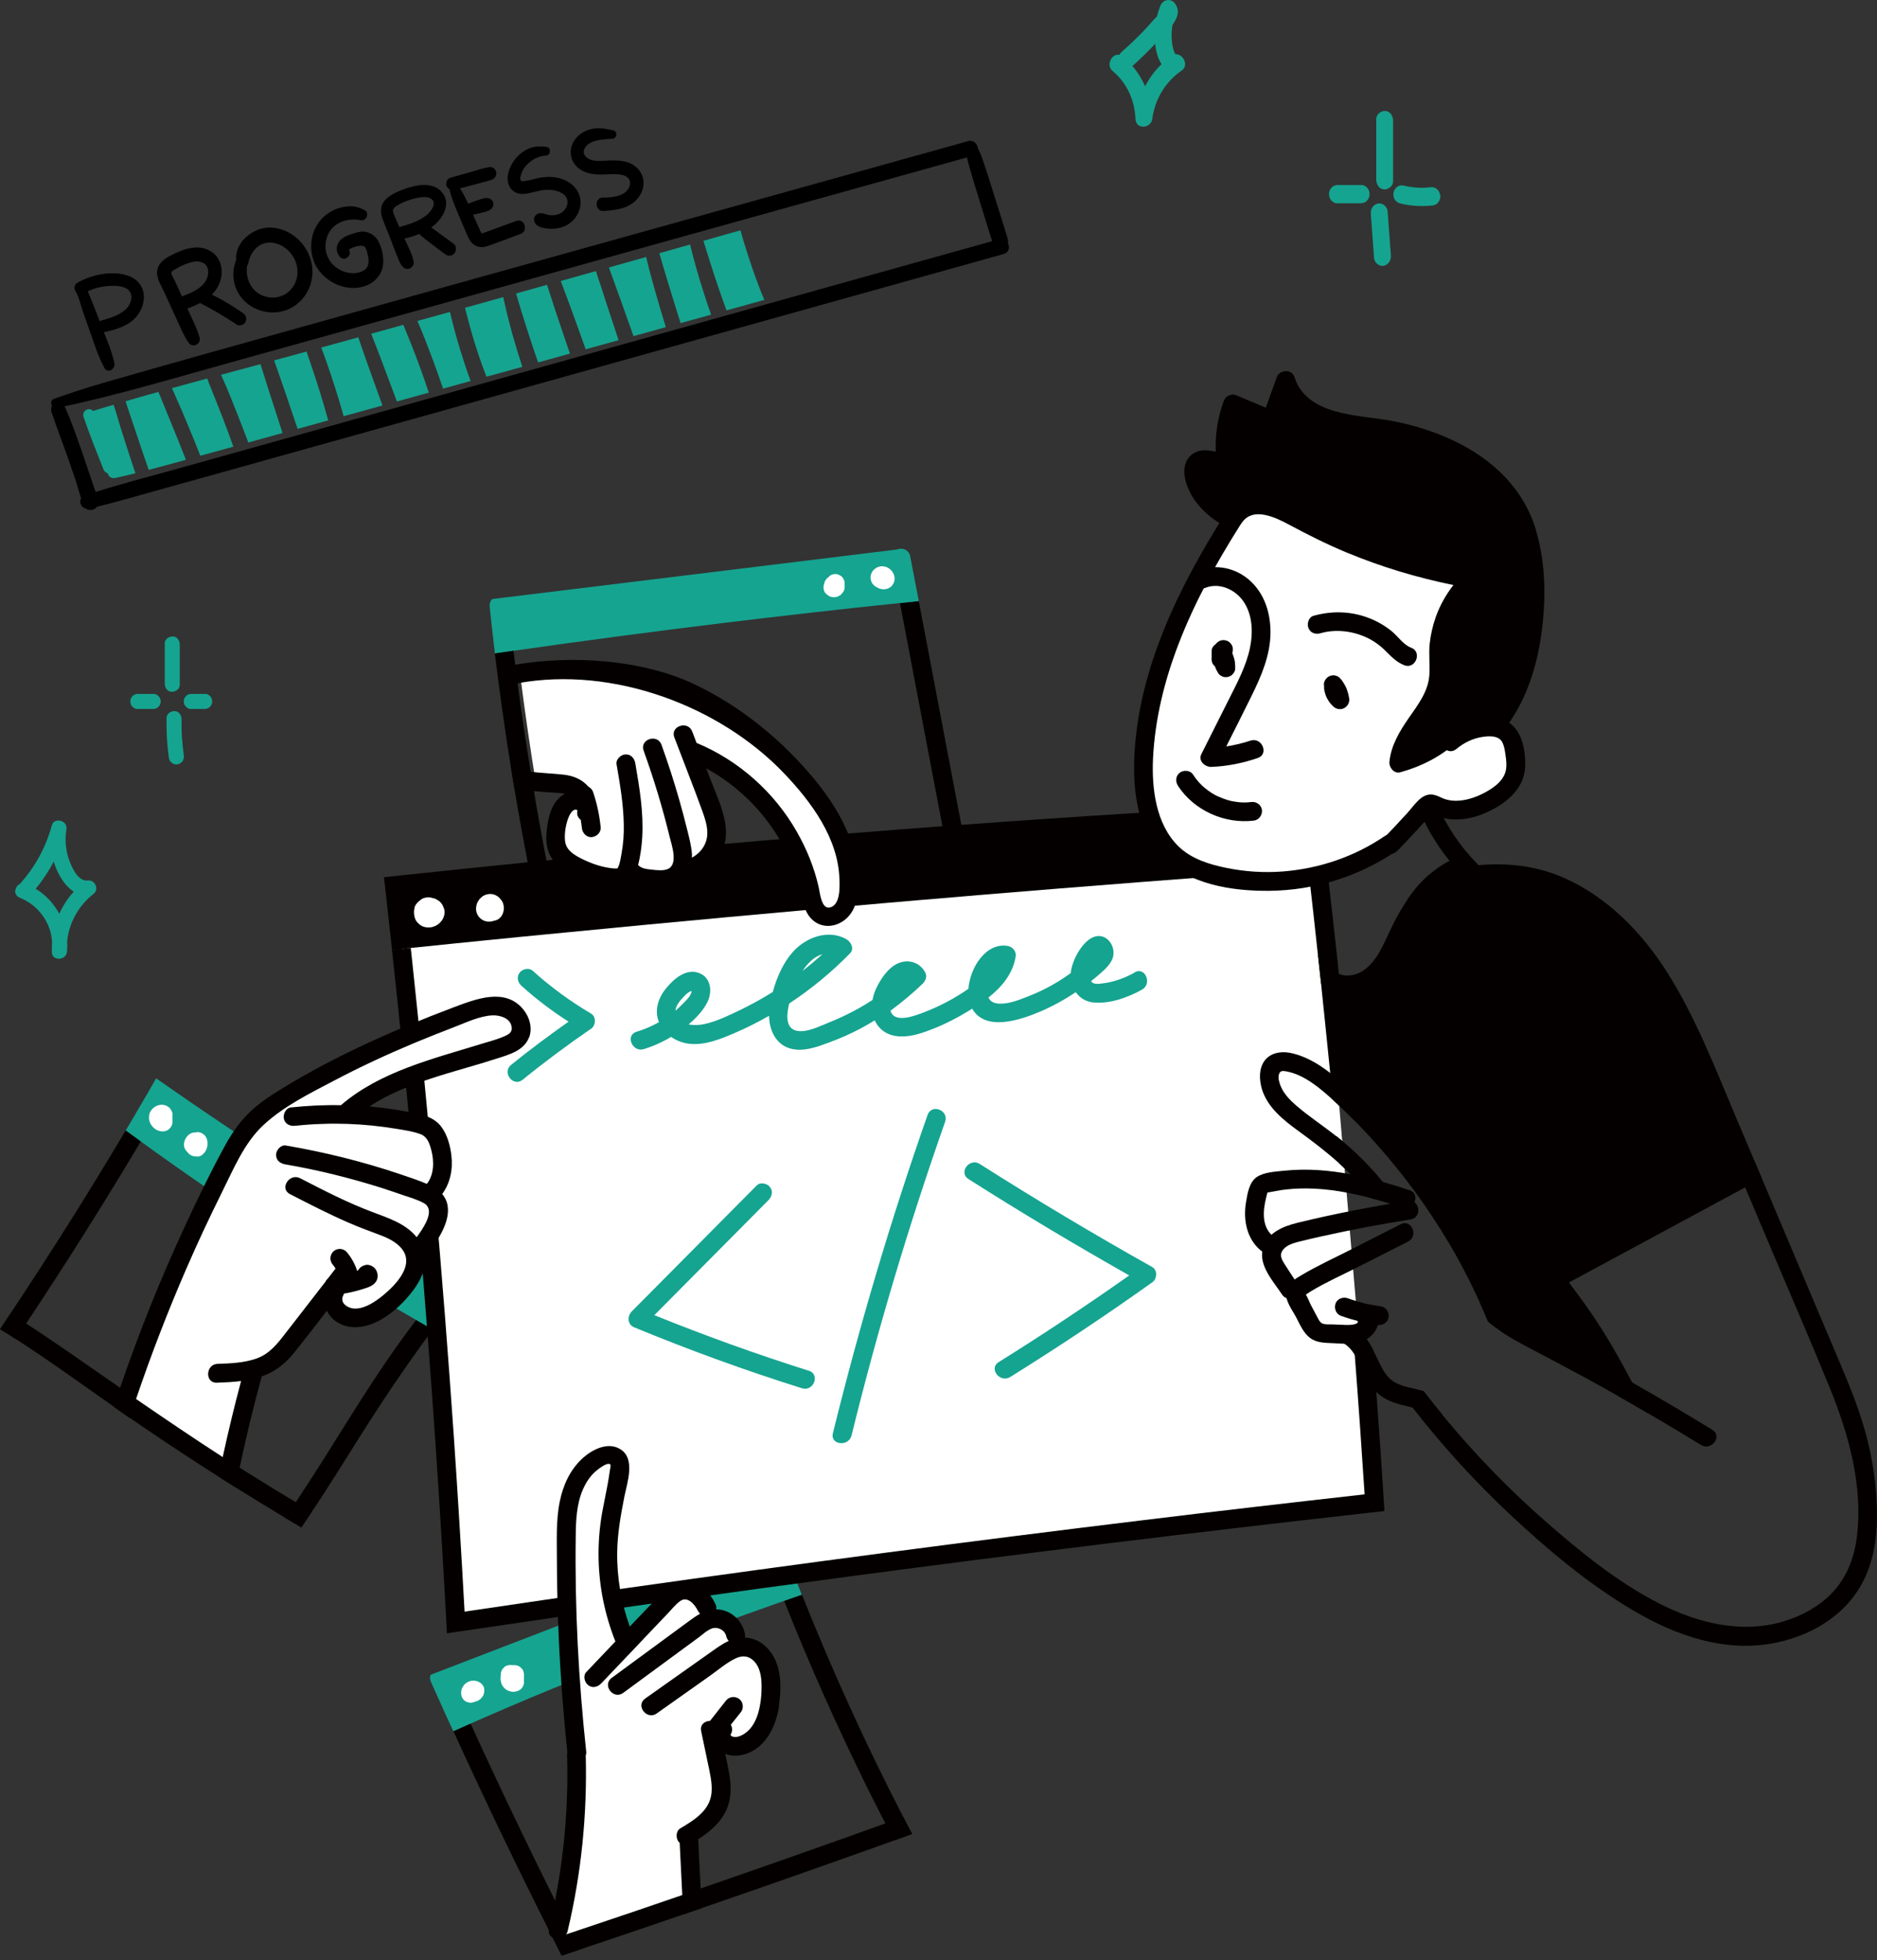 <svg width="340" height="355" viewBox="0 0 340 355" fill="none" xmlns="http://www.w3.org/2000/svg">
<rect x="0" y="0" width="340" height="355" fill="#333333" stroke="none"/>
<g clip-path="url(#clip0_1017_2)">
<path d="M16.503 86.716C16.02 85.251 15.523 83.785 15.027 82.333C14.034 79.48 13.041 76.588 11.812 73.814C11.146 72.309 8.794 72.99 9.33 74.612C10.284 77.491 11.394 80.317 12.387 83.17C12.884 84.57 13.354 85.983 13.825 87.397C14.295 88.836 14.635 90.445 15.341 91.78C15.955 92.932 17.915 92.278 17.758 90.995C17.588 89.543 16.948 88.077 16.49 86.69L16.503 86.716Z" fill="black"/>
<path d="M175.331 25.569C153.732 31.588 132.132 37.607 110.533 43.626C89.051 49.62 67.556 55.586 46.074 61.606C40.011 63.307 33.948 64.982 27.898 66.709C24.932 67.559 21.965 68.41 18.986 69.26C15.889 70.15 12.884 71.132 9.852 72.205C8.768 72.584 9.304 74.089 10.388 73.867C21.351 71.577 32.131 68.292 42.938 65.309C53.744 62.312 64.55 59.316 75.344 56.306C96.839 50.326 118.321 44.346 139.816 38.353C151.942 34.977 164.055 31.601 176.181 28.225C177.919 27.741 177.056 25.084 175.318 25.556L175.331 25.569Z" fill="black"/>
<path d="M180.976 43.325C159.377 49.358 137.777 55.39 116.178 61.422C94.683 67.428 73.201 73.422 51.706 79.428C45.643 81.116 39.58 82.804 33.517 84.505C27.467 86.206 21.338 87.763 15.38 89.713C13.825 90.223 14.596 92.461 16.151 92.107C21.599 90.838 26.996 89.189 32.393 87.711C37.803 86.219 43.199 84.701 48.596 83.196C59.389 80.187 70.195 77.164 80.989 74.154C102.483 68.148 123.965 62.155 145.46 56.149C157.586 52.76 169.699 49.384 181.826 45.995C183.55 45.511 182.688 42.867 180.963 43.352L180.976 43.325Z" fill="black"/>
<path d="M179.8 34.453C179.343 33.027 178.912 31.588 178.428 30.175C177.945 28.774 177.54 27.217 176.573 26.079C176.128 25.555 175.083 25.896 175.018 26.576C174.874 28.029 175.41 29.481 175.789 30.868C176.194 32.36 176.677 33.839 177.121 35.33C178.01 38.248 178.925 41.153 179.839 44.058C179.983 44.529 180.401 44.909 180.885 45.013C181.447 45.131 181.839 45 182.231 44.595C182.583 44.228 182.688 43.666 182.531 43.194C181.63 40.29 180.741 37.371 179.8 34.467V34.453Z" fill="black"/>
<path d="M20.802 74.037C20.737 73.788 20.659 73.539 20.58 73.304C19.378 73.644 18.202 74.01 17.013 74.377C16.961 74.39 16.922 74.416 16.869 74.429C16.595 74.154 16.216 74.023 15.811 74.154C15.275 74.325 14.935 74.953 15.131 75.489C16.216 78.695 17.497 81.835 18.738 84.989C18.882 85.342 19.169 85.617 19.522 85.722C19.64 86.258 20.149 86.729 20.855 86.572C22.083 86.311 23.311 86.01 24.526 85.709C24.004 84.125 23.481 82.542 22.959 80.946C22.214 78.656 21.508 76.353 20.829 74.05L20.802 74.037Z" fill="#15A490"/>
<path d="M29.165 72.1C29.009 71.721 28.852 71.354 28.695 70.975C26.709 71.524 24.736 72.087 22.749 72.663C22.854 72.99 22.959 73.317 23.063 73.644C23.808 75.882 24.566 78.106 25.311 80.344C25.846 81.927 26.382 83.51 26.931 85.094C29.191 84.505 31.439 83.89 33.673 83.275C33.033 81.626 32.38 79.99 31.713 78.355C30.864 76.274 30.015 74.18 29.165 72.113V72.1Z" fill="#15A490"/>
<path d="M37.803 69.234C37.711 68.999 37.62 68.776 37.528 68.554C35.398 69.13 33.268 69.705 31.138 70.294C31.269 70.595 31.4 70.883 31.53 71.171C32.458 73.225 33.347 75.293 34.196 77.373C34.915 79.088 35.607 80.815 36.287 82.542C38.273 81.992 40.285 81.443 42.271 80.893C41.67 79.218 41.056 77.53 40.416 75.868C39.566 73.644 38.665 71.446 37.789 69.247L37.803 69.234Z" fill="#15A490"/>
<path d="M47.171 65.95C44.793 66.591 42.415 67.232 40.037 67.873C40.076 67.965 40.115 68.043 40.154 68.135C41.161 70.36 42.062 72.61 42.951 74.874C43.643 76.627 44.31 78.381 44.976 80.134C47.041 79.572 49.118 78.996 51.183 78.42C50.556 76.484 49.916 74.534 49.288 72.584C48.57 70.373 47.877 68.148 47.184 65.937L47.171 65.95Z" fill="#15A490"/>
<path d="M55.534 63.66C54.018 64.079 52.49 64.497 50.974 64.916C50.543 65.034 50.098 65.165 49.654 65.269C50.412 67.415 51.17 69.575 51.902 71.747C52.568 73.722 53.234 75.698 53.914 77.674C55.769 77.164 57.612 76.641 59.454 76.13C59.01 74.534 58.553 72.937 58.056 71.354C57.272 68.776 56.397 66.212 55.521 63.647L55.534 63.66Z" fill="#15A490"/>
<path d="M64.89 61.095C62.656 61.71 60.421 62.325 58.187 62.94C59.141 65.426 59.977 67.952 60.787 70.49C61.297 72.1 61.793 73.736 62.251 75.371C64.59 74.73 66.928 74.076 69.281 73.435L67.569 68.685C66.654 66.159 65.752 63.634 64.903 61.095H64.89Z" fill="#15A490"/>
<path d="M73.109 58.962L73.057 58.831C71.123 59.368 69.176 59.904 67.242 60.441C68.222 62.901 69.15 65.387 70.078 67.86L71.894 72.702C73.815 72.165 75.736 71.629 77.669 71.106C77.094 69.365 76.493 67.625 75.853 65.911C74.991 63.568 74.063 61.265 73.122 58.962H73.109Z" fill="#15A490"/>
<path d="M81.524 56.489C79.551 57.039 77.578 57.575 75.605 58.125C76.624 60.428 77.5 62.783 78.375 65.086C79.028 66.84 79.669 68.619 80.257 70.386C80.74 70.255 81.224 70.124 81.707 69.98L85.248 68.999C84.556 67.115 83.928 65.217 83.341 63.294C82.661 61.056 82.034 58.779 81.511 56.476L81.524 56.489Z" fill="#15A490"/>
<path d="M91.154 53.807C88.842 54.448 86.529 55.089 84.229 55.743C84.791 57.981 85.392 60.219 86.085 62.43C86.699 64.38 87.378 66.316 88.11 68.227L94.617 66.434C93.964 64.445 93.35 62.443 92.788 60.428C92.187 58.23 91.638 56.031 91.154 53.807Z" fill="#15A490"/>
<path d="M99.086 51.582C97.218 52.106 95.349 52.629 93.48 53.153C94.108 55.298 94.761 57.431 95.44 59.551C96.094 61.579 96.76 63.608 97.466 65.636L103.241 64.04C102.902 63.032 102.562 62.024 102.209 61.017C101.138 57.876 100.092 54.736 99.086 51.582Z" fill="#15A490"/>
<path d="M108.586 51.072C108.377 50.418 108.154 49.763 107.945 49.096C105.829 49.698 103.699 50.3 101.569 50.889C102.719 53.898 103.829 56.934 104.914 59.97C105.306 61.069 105.698 62.155 106.09 63.254L112.048 61.606C111.761 60.742 111.487 59.891 111.199 59.028C110.311 56.371 109.448 53.728 108.599 51.059L108.586 51.072Z" fill="#15A490"/>
<path d="M117.04 46.544C115.171 47.068 113.316 47.591 111.447 48.115C111.068 48.219 110.676 48.324 110.297 48.442C110.52 49.057 110.729 49.685 110.964 50.3C111.918 52.93 112.872 55.56 113.799 58.203C114.113 59.093 114.427 59.983 114.753 60.873L120.607 59.25C120.398 58.596 120.202 57.929 120.006 57.261C118.948 53.728 117.902 50.156 117.04 46.544Z" fill="#15A490"/>
<path d="M124.998 44.281C123.142 44.817 121.287 45.34 119.431 45.864C119.693 46.767 119.954 47.657 120.215 48.559C120.999 51.19 121.809 53.794 122.62 56.411C122.842 57.117 123.051 57.811 123.286 58.517L128.813 56.986C128.317 55.612 127.846 54.225 127.415 52.825C126.513 49.999 125.703 47.159 124.998 44.294V44.281Z" fill="#15A490"/>
<path d="M137.463 51.831C137.045 50.758 136.653 49.672 136.274 48.573C135.791 47.159 135.321 45.733 134.889 44.307C134.615 43.443 134.367 42.58 134.131 41.716C133.347 41.925 132.563 42.148 131.779 42.37C130.329 42.789 128.865 43.195 127.415 43.613C128.291 46.453 129.179 49.292 130.146 52.106C130.616 53.48 131.1 54.854 131.596 56.215L135.843 55.037L138.457 54.317C138.104 53.493 137.777 52.668 137.463 51.844V51.831Z" fill="#15A490"/>
<path d="M20.868 49.502C18.477 49.397 16.098 50.051 14.008 51.203C13.485 51.491 13.367 52.263 13.668 52.734C14.321 53.754 14.583 55.168 14.975 56.306C15.367 57.458 15.785 58.596 16.19 59.747C17.026 62.05 17.732 64.497 18.921 66.643C19.509 67.716 20.933 66.827 20.724 65.793C20.319 63.869 19.548 61.998 18.816 60.153C18.855 60.153 18.908 60.153 18.947 60.14C20.998 59.695 23.246 59.041 24.683 57.379C25.872 55.992 26.474 53.938 25.755 52.21C24.932 50.248 22.828 49.593 20.868 49.502ZM22.619 56.162C21.417 57.209 19.77 57.614 18.294 58.072C18.202 58.099 18.124 58.138 18.058 58.177C17.732 57.327 17.418 56.476 17.078 55.639C16.856 55.102 16.647 54.553 16.425 54.016C16.268 53.61 16.046 53.179 15.902 52.747C17.248 52.132 18.699 51.805 20.175 51.765C21.338 51.739 23.141 51.818 23.664 53.113C24.095 54.186 23.442 55.468 22.632 56.175L22.619 56.162Z" fill="black"/>
<path d="M40.442 54.435C39.854 54.108 39.253 53.794 38.639 53.493C38.547 53.453 38.456 53.401 38.364 53.362C38.795 52.93 39.188 52.446 39.488 51.883C40.599 49.803 40.403 47.002 38.338 45.615C35.947 44.006 33.111 45.131 30.825 46.322C29.805 46.858 28.799 47.604 28.512 48.782C28.185 50.156 29.126 51.569 29.675 52.76C30.367 54.278 31.06 55.796 31.766 57.3C32.51 58.897 33.151 60.585 34.144 62.05C34.862 63.11 36.483 62.325 36.143 61.108C35.738 59.604 35.006 58.19 34.366 56.777C34.235 56.476 34.092 56.175 33.948 55.874C34.719 55.586 35.503 55.259 36.248 54.867C36.365 54.932 36.483 55.011 36.613 55.076C36.901 55.246 37.214 55.39 37.515 55.547C38.129 55.874 38.73 56.215 39.331 56.568C40.533 57.274 41.709 57.994 42.872 58.779C43.395 59.133 44.231 58.818 44.48 58.282C44.78 57.641 44.532 57.052 43.983 56.672C42.833 55.887 41.67 55.128 40.455 54.461L40.442 54.435ZM32.955 53.676C32.811 53.362 32.667 53.061 32.536 52.747C32.249 52.119 31.962 51.504 31.674 50.876C31.53 50.562 30.968 49.672 31.021 49.397C31.086 49.07 31.609 48.847 31.857 48.69C32.419 48.363 33.02 48.062 33.634 47.827C34.614 47.434 35.79 47.094 36.796 47.604C37.58 48.01 37.816 48.861 37.685 49.685C37.345 51.962 34.902 52.943 32.955 53.676Z" fill="black"/>
<path d="M49.027 41.219C47.315 41.166 45.695 41.886 44.467 43.038C43.304 44.137 42.65 45.563 42.781 47.107C41.722 49.645 42.324 52.734 44.427 54.657C46.845 56.869 50.569 57.248 53.3 55.429C56.175 53.519 57.298 49.907 56.161 46.662C55.103 43.626 52.281 41.323 49.027 41.219ZM52.372 52.747C50.843 54.134 48.661 54.239 46.923 53.205C45.185 52.158 44.48 50.077 44.754 48.128C44.859 48.01 44.937 47.853 44.976 47.67C45.303 45.903 46.531 44.15 48.452 43.953C50.464 43.744 52.411 45.079 53.313 46.871C54.306 48.847 54.032 51.229 52.372 52.747Z" fill="black"/>
<path d="M66.314 41.991C65.439 41.821 64.563 42.095 63.74 42.37C62.865 42.671 61.898 43.038 61.362 43.849C60.8 44.726 60.892 45.825 61.61 46.571C62.434 47.408 63.871 46.217 63.191 45.249C63.191 45.223 63.218 45.197 63.244 45.184C63.387 45.092 63.518 45 63.688 44.922C64.132 44.739 64.616 44.569 65.099 44.529C65.334 44.503 65.439 44.503 65.596 44.529C65.792 44.555 65.896 44.555 65.962 44.608C66.301 44.87 66.419 45.354 66.523 45.785C66.746 46.636 66.968 47.709 66.432 48.494C66.079 49.005 65.178 49.371 64.446 49.449C62.656 49.62 60.774 48.782 59.755 47.238C58.709 45.681 58.722 43.653 59.624 42.082C60.722 40.159 63.178 39.426 65.308 39.884C66.393 40.12 67.02 38.523 65.988 38.013C65.243 37.646 64.498 37.385 63.675 37.358C62.904 37.332 62.12 37.463 61.388 37.686C59.846 38.157 58.5 39.138 57.599 40.473C55.887 42.959 55.952 46.597 57.782 49.005C59.637 51.438 62.956 52.786 65.962 51.857C67.53 51.36 68.836 50.208 69.267 48.586C69.673 47.042 69.267 45.066 68.523 43.666C68.078 42.828 67.255 42.2 66.314 42.017V41.991Z" fill="black"/>
<path d="M80.022 34.768C78.284 32.805 75.174 33.498 73.044 34.31C71.933 34.728 70.718 35.265 69.869 36.115C68.928 37.057 68.823 38.301 69.254 39.517C69.777 40.957 70.404 42.37 70.94 43.809C71.201 44.503 71.45 45.21 71.737 45.89C72.064 46.649 72.325 47.526 72.822 48.18C73.135 48.586 73.632 48.821 74.141 48.651C74.599 48.507 75.004 47.997 74.939 47.5C74.782 46.427 74.259 45.34 73.802 44.359C73.632 43.98 73.449 43.587 73.266 43.208C74.168 42.998 75.082 42.723 75.945 42.37C76.245 42.684 76.598 42.972 76.938 43.247C77.33 43.561 77.735 43.849 78.127 44.15C78.937 44.765 79.734 45.393 80.557 45.982C80.832 46.178 81.093 46.322 81.446 46.309C81.733 46.296 82.086 46.139 82.282 45.916C82.674 45.445 82.752 44.608 82.217 44.189C81.394 43.561 80.557 42.959 79.721 42.357C79.251 42.017 78.78 41.651 78.297 41.323C78.231 41.284 78.166 41.232 78.101 41.193C78.231 41.101 78.362 41.009 78.48 40.918C80.257 39.491 81.825 36.835 80.008 34.781L80.022 34.768ZM72.338 41.14C72.142 40.708 71.959 40.276 71.776 39.832C71.58 39.361 71.306 38.863 71.201 38.366C71.058 37.672 71.816 37.293 72.325 37.005C73.227 36.508 74.207 36.155 75.2 35.919C75.997 35.736 76.977 35.54 77.774 35.841C79.473 36.495 78.075 38.327 77.186 39.033C75.749 40.159 74.037 40.617 72.338 41.127V41.14Z" fill="black"/>
<path d="M93.507 40.015C92.056 40.551 90.606 41.088 89.155 41.611C88.554 41.834 87.966 42.056 87.365 42.252C87.326 42.265 87.287 42.265 87.261 42.279C87.078 42.043 87.038 41.899 86.921 41.637C86.516 40.708 86.098 39.792 85.68 38.876C86.019 38.811 86.372 38.745 86.712 38.654C87.679 38.405 89.613 38.17 89.351 36.757C89.247 36.194 88.724 35.854 88.175 35.854C87.888 35.854 87.6 35.906 87.326 35.998C86.921 36.128 86.529 36.259 86.137 36.39C85.68 36.547 85.235 36.717 84.791 36.9C84.347 35.932 83.902 34.99 83.327 34.113C84.124 33.904 84.909 33.694 85.706 33.485C86.267 33.341 86.816 33.197 87.378 33.04C87.953 32.883 88.554 32.766 89.103 32.543C89.613 32.347 89.9 31.915 89.913 31.365C89.913 31.156 89.835 30.973 89.73 30.79C89.534 30.462 89.077 30.188 88.685 30.253C87.457 30.449 86.254 30.868 85.052 31.208C83.902 31.535 82.752 31.863 81.603 32.19C80.819 32.412 80.583 33.42 81.08 34.009C81.171 34.113 81.289 34.192 81.42 34.257C81.759 35.814 82.361 37.254 82.988 38.732C83.341 39.557 83.68 40.394 84.046 41.219C84.373 41.951 84.647 42.736 85.052 43.43C85.444 44.097 86.072 44.608 86.856 44.725C87.679 44.856 88.463 44.516 89.221 44.241C90.906 43.626 92.592 42.998 94.278 42.383C95.78 41.834 95.022 39.452 93.507 40.015Z" fill="black"/>
<path d="M98.367 32.098C97.218 32.242 96.12 32.648 94.983 32.805C94.735 32.844 94.474 32.896 94.33 32.674C94.134 32.36 94.343 31.719 94.447 31.418C95.022 29.704 97.074 28.225 98.877 28.186C99.752 28.173 99.909 26.72 99.008 26.602C98.067 26.498 97.061 26.445 96.146 26.772C95.205 27.1 94.356 27.688 93.676 28.408C92.37 29.795 91.233 32.36 92.5 34.113C93.232 35.121 94.447 35.265 95.584 35.029C96.708 34.807 97.793 34.453 98.942 34.375C100.419 34.27 103.071 34.885 102.784 36.901C102.653 37.79 101.948 38.523 101.111 38.811C100.602 38.981 100.066 39.02 99.543 38.955C98.838 38.863 98.158 38.431 97.466 38.693C96.747 38.968 96.564 39.675 96.878 40.329C97.361 41.349 99.282 41.467 100.262 41.428C101.438 41.376 102.588 40.97 103.477 40.211C105.175 38.772 105.776 36.207 104.417 34.323C103.045 32.399 100.602 31.823 98.367 32.111V32.098Z" fill="black"/>
<path d="M115.524 30.528C114.061 28.997 111.8 28.971 109.853 29.089C108.899 29.141 107.88 29.259 106.965 28.905C106.377 28.683 105.75 28.225 105.737 27.544C105.737 26.812 106.39 26.131 107.005 25.83C108.154 25.255 109.696 25.228 110.951 25.124C111.8 25.058 111.931 23.802 111.068 23.606C109.866 23.331 108.716 23.096 107.488 23.292C106.404 23.475 105.437 23.933 104.653 24.692C103.124 26.157 102.902 28.5 104.378 30.07C105.855 31.64 108.102 31.693 110.088 31.575C111.277 31.496 113.982 31.313 114.126 33.066C114.191 33.865 113.603 34.65 112.95 35.042C111.839 35.71 110.441 35.749 109.174 35.788C107.619 35.841 107.749 38.288 109.304 38.209C111.5 38.091 113.904 37.79 115.433 36.024C116.831 34.414 117.04 32.111 115.511 30.528H115.524Z" fill="black"/>
<path d="M56.475 273.797C55.848 274.739 55.221 275.681 54.567 276.623C53.587 276.047 52.62 275.446 51.64 274.87C48.648 273.077 45.669 271.245 42.703 269.387C42.219 269.086 41.709 268.759 41.226 268.458C40.69 268.118 40.168 267.791 39.632 267.45C34.915 264.454 30.25 261.379 25.637 258.238C24.919 257.754 24.213 257.27 23.507 256.773C22.776 256.276 22.057 255.778 21.338 255.255C21.09 255.085 20.855 254.915 20.607 254.745C14.726 250.623 8.899 246.396 2.875 242.51C1.934 241.895 0.98 241.293 0.013 240.717C0.653 239.788 1.267 238.846 1.882 237.904C2.849 238.493 3.802 239.081 4.743 239.696C7.344 241.371 9.892 243.112 12.44 244.865C15.55 247.024 18.646 249.183 21.756 251.329C22.083 251.552 22.41 251.787 22.736 252.01C23.39 252.455 24.03 252.9 24.67 253.344C29.871 256.917 35.098 260.45 40.39 263.878C40.912 264.218 41.448 264.559 41.984 264.899L43.447 265.815C44.166 266.273 44.872 266.731 45.603 267.176C48.243 268.824 50.908 270.46 53.587 272.056C54.554 272.645 55.521 273.221 56.488 273.797H56.475Z" fill="#040000"/>
<path d="M78.414 240.782C73.567 247.26 69.085 253.972 64.759 260.855C62.028 265.173 59.35 269.531 56.488 273.784C55.861 274.726 55.234 275.668 54.58 276.61C53.6 276.034 52.633 275.432 51.653 274.857C52.307 273.928 52.947 272.998 53.587 272.043C53.901 271.559 54.214 271.101 54.528 270.617C60.369 261.758 65.674 252.572 71.802 243.923C72.978 242.274 74.168 240.652 75.396 239.029C76.402 239.618 77.421 240.207 78.427 240.769L78.414 240.782Z" fill="#040000"/>
<path d="M85.51 231.806C84.856 232.617 84.19 233.415 83.537 234.227C83.471 234.318 83.406 234.397 83.327 234.488C82.361 235.666 81.42 236.87 80.518 238.061C79.799 238.977 79.107 239.88 78.414 240.796C77.408 240.233 76.389 239.644 75.383 239.055C58.213 229.163 41.566 218.367 25.52 206.735C24.605 206.08 23.677 205.4 22.776 204.732C23.351 203.738 23.939 202.757 24.514 201.775C25.206 200.598 25.898 199.407 26.591 198.229C27.153 197.248 27.728 196.279 28.277 195.285C29.204 195.939 30.145 196.593 31.086 197.235C33.203 198.726 35.359 200.192 37.502 201.644C49.223 209.6 61.14 217.255 73.266 224.596C76.324 226.454 79.407 228.247 82.491 230.053C83.497 230.628 84.516 231.217 85.51 231.819V231.806Z" fill="#15A490"/>
<path d="M104.992 353.081C103.908 353.46 102.81 353.813 101.739 354.167C101.229 353.146 100.706 352.125 100.197 351.092C93.925 338.687 87.901 326.164 82.125 313.511C83.158 313.04 84.203 312.595 85.235 312.137C91.063 324.882 97.139 337.509 103.463 349.992C103.973 351.013 104.496 352.034 105.005 353.068L104.992 353.081Z" fill="#040000"/>
<path d="M165.218 332.131C164.133 332.524 163.062 332.916 161.977 333.309C160.958 333.675 159.939 334.041 158.906 334.408C148.322 338.189 137.725 341.919 127.075 345.57C125.965 345.962 124.854 346.342 123.743 346.721C117.497 348.867 111.238 350.987 104.992 353.08C103.908 353.46 102.81 353.813 101.739 354.167C101.229 353.146 100.706 352.125 100.197 351.092C100.942 350.843 101.464 350.673 101.974 350.49C102.183 350.424 102.379 350.359 102.588 350.28C102.875 350.189 103.163 350.084 103.45 349.992C104.169 349.757 104.875 349.521 105.593 349.273C111.604 347.258 117.589 345.229 123.573 343.162C124.253 342.926 124.932 342.691 125.612 342.455C126.043 342.311 126.474 342.154 126.905 342.01C138.104 338.15 149.25 334.225 160.383 330.22C161.467 329.841 162.539 329.448 163.623 329.056C164.146 330.077 164.669 331.097 165.218 332.105V332.131Z" fill="#040000"/>
<path d="M165.218 332.131C164.133 332.524 163.061 332.916 161.977 333.309C161.441 332.301 160.905 331.267 160.383 330.247C159.298 328.14 158.227 326.033 157.168 323.9C151.667 312.778 146.61 301.446 142.037 289.918C143.121 289.538 144.18 289.172 145.264 288.792C150.726 302.519 156.855 315.971 163.623 329.082C164.146 330.103 164.669 331.123 165.218 332.131Z" fill="#040000"/>
<path d="M145.264 288.793C144.18 289.172 143.121 289.538 142.037 289.918C122.855 296.644 103.842 303.945 85.222 312.15C84.19 312.608 83.144 313.066 82.112 313.524C81.642 312.503 81.171 311.469 80.688 310.436C80.113 309.166 79.525 307.884 78.963 306.602C78.663 305.921 78.349 305.241 78.048 304.56C77.839 304.089 77.852 303.657 78.009 303.304C78.806 303.003 79.603 302.689 80.387 302.388C83.497 301.197 86.594 300.007 89.704 298.803C105.894 292.574 122.071 286.359 138.248 280.117C139.306 279.711 140.364 279.306 141.423 278.9C141.815 279.973 142.22 281.033 142.625 282.093C142.847 282.669 143.069 283.257 143.291 283.846C143.513 284.435 143.749 285.024 143.971 285.613C144.376 286.673 144.794 287.733 145.225 288.793H145.264Z" fill="#15A490"/>
<path d="M72.299 163.344C72.299 163.344 82.047 294.615 82.909 294.328C83.772 294.04 248.702 272.213 248.702 272.213L238.379 150.716L72.299 163.357V163.344Z" fill="white"/>
<path d="M250.57 270.264C250.387 267.45 250.204 264.663 250.008 261.85C249.786 258.592 249.551 255.32 249.303 252.062C249.133 249.55 248.937 247.024 248.741 244.512C247.931 242.929 246.99 241.45 245.357 240.482C245.239 240.416 245.135 240.351 245.004 240.311C245.135 241.999 245.265 243.661 245.396 245.336C246.049 253.763 246.637 262.203 247.186 270.63C233.688 272.148 220.19 273.705 206.692 275.354C175.658 279.122 144.663 283.192 113.721 287.576C103.855 288.976 94.003 290.402 84.151 291.868C83.576 281.268 82.922 270.682 82.204 260.11C80.191 230.89 77.63 201.697 74.507 172.582C74.468 172.281 74.442 171.967 74.403 171.666C73.266 171.784 72.142 171.888 71.005 172.019C72.43 185.065 73.723 198.111 74.899 211.184C77.343 238.205 79.303 265.265 80.779 292.365C80.845 293.503 80.91 294.655 80.962 295.793C82.086 295.623 83.21 295.453 84.334 295.296C107.749 291.815 131.191 288.505 154.659 285.39C185.536 281.282 216.44 277.513 247.382 274.032C247.5 274.032 247.617 274.006 247.735 273.993C248.741 273.875 249.773 273.771 250.779 273.653C250.701 272.514 250.636 271.376 250.557 270.251L250.57 270.264ZM244.69 197.562C244.128 191.713 243.527 185.877 242.913 180.028C242.782 178.811 242.665 177.594 242.521 176.377C242.456 175.683 242.39 175.003 242.312 174.309C241.698 168.617 241.058 162.912 240.391 157.22C239.254 157.298 238.131 157.377 237.007 157.455C237.595 162.624 238.183 167.806 238.732 172.988C238.928 174.689 239.111 176.403 239.294 178.117C239.855 183.521 240.417 188.912 240.953 194.317C241.11 195.926 241.267 197.549 241.424 199.158C241.62 199.328 241.816 199.512 241.985 199.682C243.07 200.676 244.128 201.71 245.174 202.757C245.004 201.016 244.847 199.289 244.677 197.549L244.69 197.562ZM245.775 208.972C244.847 208.109 243.893 207.271 242.913 206.447C242.626 206.211 242.351 205.976 242.051 205.753C242.208 207.376 242.364 208.998 242.508 210.621C243.828 211.799 245.082 213.016 246.258 214.311C246.115 212.531 245.945 210.752 245.775 208.972Z" fill="#040000"/>
<path d="M176.233 160.4C175.096 160.504 173.959 160.596 172.822 160.701C171.999 156.422 171.202 152.156 170.379 147.877C167.922 135.001 165.479 122.112 163.022 109.236C164.159 109.118 165.296 109.014 166.433 108.883C168.889 121.798 171.333 134.713 173.802 147.628C174.613 151.894 175.423 156.147 176.233 160.413V160.4Z" fill="#040000"/>
<path d="M166.446 108.857C165.309 108.987 164.172 109.092 163.035 109.21C152.425 110.309 141.841 111.513 131.244 112.795C118.477 114.352 105.737 116.04 93.023 117.859C91.899 118.016 90.775 118.173 89.652 118.343C89.521 117.218 89.377 116.093 89.26 114.954C89.129 113.96 89.038 112.965 88.92 111.958C88.842 111.264 88.776 110.558 88.698 109.864C88.646 109.275 88.829 108.804 89.168 108.49C89.9 108.399 90.645 108.307 91.377 108.215C95.702 107.692 100.027 107.169 104.339 106.632C123.691 104.264 143.056 101.895 162.408 99.527C163.323 99.121 164.63 99.475 164.878 100.757C165.178 102.34 165.479 103.923 165.779 105.494C165.988 106.606 166.211 107.731 166.433 108.844L166.446 108.857Z" fill="#15A490"/>
<path d="M240.391 157.233C239.254 157.312 238.131 157.39 237.007 157.469C217.028 158.908 197.048 160.465 177.095 162.114C175.958 162.218 174.822 162.31 173.685 162.415C169.242 162.781 164.812 163.148 160.383 163.54C140.965 165.228 121.548 167.008 102.157 168.905C101.02 169.01 99.883 169.128 98.746 169.232C95.427 169.546 92.121 169.886 88.802 170.214C83.994 170.685 79.211 171.182 74.403 171.679C73.266 171.797 72.142 171.902 71.005 172.032C70.888 170.907 70.783 169.769 70.639 168.643C70.417 166.524 70.169 164.378 69.934 162.258C69.803 161.119 69.686 159.994 69.555 158.869C70.679 158.738 71.816 158.62 72.939 158.502C80.662 157.678 88.384 156.88 96.107 156.108C97.244 155.99 98.367 155.885 99.504 155.781C101.621 155.571 103.738 155.375 105.855 155.166C127.637 153.072 149.42 151.214 171.241 149.591C171.49 149.565 171.751 149.552 171.999 149.539C172.888 149.473 173.776 149.408 174.652 149.343C194.958 147.851 215.264 146.595 235.583 145.522C236.563 145.469 237.543 145.404 238.523 145.365C238.693 145.365 238.836 145.365 238.993 145.404C239.137 146.49 239.267 147.602 239.385 148.688C239.594 150.402 239.79 152.13 239.986 153.844C240.117 154.969 240.261 156.108 240.378 157.233H240.391Z" fill="#040000"/>
<path d="M101.294 167.178C100.158 167.282 99.021 167.387 97.884 167.505C96.943 163.134 96.068 158.764 95.244 154.367C94.513 150.507 93.807 146.621 93.167 142.747C93.036 141.897 92.879 141.059 92.749 140.196C92.696 139.829 92.618 139.463 92.566 139.097C91.743 133.967 90.998 128.838 90.318 123.695C90.083 121.916 89.848 120.123 89.639 118.343C90.763 118.173 91.886 118.016 93.01 117.859C93.115 118.697 93.219 119.534 93.324 120.372C93.324 120.476 93.35 120.581 93.363 120.686C93.493 121.693 93.624 122.727 93.755 123.735C94.46 129.086 95.257 134.438 96.133 139.777C96.172 140.104 96.237 140.431 96.29 140.772C96.42 141.596 96.564 142.447 96.721 143.271C97.309 146.869 97.962 150.468 98.642 154.053C99.465 158.437 100.341 162.82 101.281 167.191L101.294 167.178Z" fill="#040000"/>
<path d="M228.056 84.636C228.056 84.636 219.458 97.865 217.015 103.308C214.571 108.765 205.398 131.743 206.835 140.929C208.273 150.115 211.422 157.011 222.32 159.026C233.217 161.041 243.253 159.026 248.715 155.584C254.164 152.143 258.463 146.11 258.463 146.11C258.463 146.11 271.948 147.262 273.947 141.23C275.959 135.197 269.935 128.301 269.935 128.301L271.085 96.125L228.056 84.636Z" fill="white"/>
<path d="M250.936 151.344C245.409 155.139 238.928 157.338 232.251 157.835C228.919 158.083 225.56 157.861 222.294 157.207C219.144 156.579 215.825 155.584 213.473 153.281C209.357 149.264 208.6 142.747 208.861 137.291C209.214 130.238 210.912 123.342 213.434 116.76C216.335 109.184 220.255 102.052 224.58 95.209C225.743 93.364 223.025 91.309 221.849 93.167C213.526 106.357 206.247 121.052 205.477 136.911C205.176 143.061 206.038 150.075 210.285 154.864C215.015 160.19 223.221 161.407 229.977 161.329C238.209 161.237 246.232 158.712 253.027 154.053C254.843 152.81 252.739 150.128 250.936 151.358V151.344Z" fill="#040000"/>
<path d="M228.592 146.686C228.461 145.757 227.573 145.129 226.658 145.247C225.613 145.378 224.75 145.365 223.587 145.168C222.96 145.064 222.803 145.024 222.254 144.854C221.706 144.684 221.17 144.475 220.647 144.239C220.543 144.187 220.425 144.135 220.321 144.082C220.294 144.082 220.098 143.964 220.033 143.938C219.719 143.755 219.589 143.677 219.458 143.598C219.001 143.31 218.57 142.983 218.151 142.63C218.034 142.538 217.916 142.433 217.812 142.329C217.459 141.989 217.289 141.805 217.119 141.622C216.74 141.19 216.4 140.732 216.087 140.248C215.577 139.476 214.388 139.411 213.696 139.947C212.925 140.549 212.885 141.57 213.395 142.342C216.335 146.817 221.862 149.264 227.141 148.61C228.056 148.492 228.709 147.576 228.579 146.673L228.592 146.686Z" fill="#040000"/>
<path d="M226.514 134.124C225.077 134.608 223.6 134.949 222.124 135.184C223.666 132.122 225.221 129.06 226.736 125.972C228.487 122.426 230.108 118.631 230.134 114.601C230.16 111.016 229.049 107.456 226.305 105.049C223.77 102.824 220.164 102.065 217.015 103.322C214.976 104.133 216.309 107.273 218.334 106.462C220.83 105.468 223.639 106.698 225.155 108.804C226.919 111.264 227.011 114.575 226.397 117.441C225.704 120.673 224.11 123.656 222.633 126.587C220.961 129.911 219.288 133.248 217.616 136.571C216.988 137.827 218.295 138.927 219.445 138.887C222.32 138.77 225.116 138.207 227.834 137.278C229.912 136.571 228.579 133.431 226.514 134.137V134.124Z" fill="#040000"/>
<path d="M223.705 119.979C223.653 119.573 223.535 119.194 223.417 118.801C223.365 118.644 223.3 118.5 223.234 118.343C223.247 118.252 223.234 118.147 223.261 118.056C223.339 117.689 223.352 117.336 223.195 116.969C223.025 116.577 222.659 116.184 222.241 116.04C221.836 115.896 221.366 115.87 220.961 116.053C220.686 116.184 220.412 116.381 220.229 116.642C220.138 116.708 220.046 116.773 219.955 116.852C219.706 117.1 219.471 117.48 219.471 117.846C219.471 118.291 219.471 118.749 219.471 119.194C219.432 119.416 219.471 119.639 219.536 119.835C219.576 120.058 219.667 120.254 219.824 120.424C219.889 120.516 219.981 120.594 220.072 120.673C220.255 121.235 220.49 121.615 220.713 121.994C220.817 122.099 220.935 122.204 221.039 122.308C221.17 122.387 221.301 122.452 221.444 122.531C221.797 122.662 222.163 122.675 222.516 122.57C222.816 122.491 223.051 122.347 223.261 122.125C223.509 121.876 223.744 121.497 223.744 121.131C223.744 120.738 223.744 120.345 223.692 119.953L223.705 119.979Z" fill="#040000"/>
<path d="M244.377 126.483C244.35 126.221 244.298 125.972 244.233 125.724C244.128 125.344 244.024 124.978 243.88 124.611C243.723 124.258 243.527 123.931 243.331 123.604C243.188 123.381 243.031 123.159 242.861 122.963C242.573 122.609 242.168 122.361 241.711 122.308C241.306 122.256 240.796 122.387 240.47 122.662C240.13 122.95 239.855 123.355 239.816 123.813C239.816 123.996 239.816 124.18 239.855 124.363C239.842 124.507 239.829 124.651 239.855 124.808C239.908 125.148 239.999 125.501 240.104 125.828C240.169 126.038 240.261 126.234 240.365 126.43C240.535 126.744 240.705 127.045 240.927 127.32C241.149 127.595 241.41 127.856 241.672 128.092C241.802 128.171 241.933 128.236 242.077 128.314C242.221 128.354 242.364 128.38 242.508 128.419C242.652 128.419 242.796 128.419 242.939 128.419C243.161 128.393 243.37 128.314 243.553 128.197C243.697 128.131 243.815 128.04 243.906 127.922C244.024 127.83 244.115 127.699 244.181 127.556C244.272 127.438 244.324 127.294 244.35 127.137C244.416 126.927 244.442 126.705 244.403 126.483H244.377Z" fill="#040000"/>
<path d="M255.601 117.297C254.203 116.76 253.262 115.294 252.138 114.352C250.871 113.306 249.381 112.455 247.839 111.879C244.625 110.675 241.201 110.597 237.922 111.526C237.033 111.775 236.693 112.991 237.02 113.764C237.412 114.706 238.366 114.928 239.254 114.666C241.894 113.921 244.808 114.248 247.304 115.347C248.545 115.883 249.682 116.655 250.675 117.584C251.838 118.697 252.818 119.874 254.373 120.476C256.411 121.261 257.666 118.082 255.614 117.297H255.601Z" fill="#040000"/>
<path d="M272.17 130.33C268.629 129.152 264.46 130.683 261.703 132.96C260.018 134.36 262.095 137.055 263.794 135.655C265.166 134.517 266.747 133.732 268.524 133.457C269.7 133.274 271.438 133.169 272.105 134.386C272.549 135.21 272.653 136.375 272.784 137.291C272.902 138.22 272.941 139.162 272.614 140.052C272.078 141.531 270.654 142.577 269.347 143.323C267.819 144.2 266.107 144.854 264.343 144.998C263.559 145.064 262.736 145.011 261.965 144.789C261.037 144.527 260.279 143.938 259.299 143.886C257.391 143.781 256.111 145.94 254.974 147.183C253.51 148.793 252.021 150.376 250.505 151.946C249.865 152.614 250.178 153.831 250.845 154.328C251.655 154.943 252.583 154.655 253.223 153.988C254.582 152.575 255.928 151.148 257.248 149.709C257.888 149.015 258.515 148.309 259.142 147.602C259.208 147.537 259.338 147.327 259.443 147.262C259.796 147.72 260.371 147.851 260.71 147.955C264.003 149.002 267.596 148.126 270.55 146.503C273.503 144.893 276.103 142.447 276.26 138.874C276.404 135.694 275.593 131.429 272.183 130.303L272.17 130.33Z" fill="#040000"/>
<path d="M267.623 156.474C264.434 153.216 261.991 149.578 260.227 145.469C259.861 144.619 258.842 144.2 257.992 144.566C257.143 144.92 256.725 145.953 257.091 146.804C258.959 151.161 261.612 155.179 264.931 158.568C265.545 159.209 266.564 159.51 267.322 158.869C267.962 158.332 268.289 157.154 267.623 156.474Z" fill="#040000"/>
<path d="M278.233 95.994C274.731 84.387 263.507 78.446 252.321 76.261C246.271 75.07 236.772 75.476 234.446 68.227C233.988 66.787 231.767 66.944 231.297 68.266C230.63 70.124 229.964 71.969 229.284 73.827C227.494 73.081 225.704 72.323 223.914 71.577C223.078 71.223 222.019 71.694 221.706 72.545C220.582 75.528 220.098 78.643 220.229 81.796C219.811 81.744 219.393 81.626 218.988 81.587C218.06 81.495 217.171 81.548 216.335 82.019C214.649 82.948 214.271 84.937 214.663 86.69C215.551 90.707 218.962 93.992 222.594 95.614C224.593 96.504 225.835 93.324 223.836 92.435C221.287 91.296 219.066 89.137 218.125 86.468C218.021 86.167 217.668 85.238 217.968 84.976C218.112 84.858 218.713 84.989 218.948 85.028C220.242 85.198 221.47 85.434 222.699 84.806C223.391 84.439 223.809 83.785 223.718 82.987C223.43 80.422 223.639 77.897 224.332 75.45C226.096 76.196 227.873 76.942 229.637 77.674C230.473 78.028 231.532 77.557 231.845 76.706C232.29 75.476 232.734 74.233 233.191 73.003C236.04 76.457 240.875 77.962 245.265 78.643C250.884 79.506 256.333 80.318 261.56 82.699C266.407 84.91 270.876 88.352 273.385 93.141C276.234 98.585 276.6 104.957 276.168 110.976C275.672 117.872 273.934 124.781 269.596 130.277C268.237 132.005 270.968 134.046 272.327 132.319C276.221 127.372 278.272 121.301 279.161 115.124C280.062 108.817 280.062 102.131 278.207 95.994H278.233Z" fill="#040000"/>
<path d="M267.557 106.2C268.629 105.167 268.263 103.426 266.708 103.151C258.306 101.699 250.113 99.186 242.338 95.68C240.378 94.79 238.457 93.848 236.563 92.84C234.812 91.911 233.1 90.838 231.192 90.249C228.004 89.268 224.123 89.7 222.163 92.709C220.974 94.541 223.692 96.596 224.894 94.751C226.919 91.649 231.088 93.73 233.544 95.038C236.942 96.87 240.378 98.585 243.932 100.063C250.165 102.654 256.659 104.604 263.271 105.952C261.912 107.705 260.815 109.642 260.07 111.762C259.521 113.319 259.142 114.967 258.972 116.603C258.776 118.514 259.051 120.424 258.907 122.321C258.685 125.279 256.829 127.66 255.196 130.016C253.523 132.436 251.968 134.988 251.681 137.984C251.59 138.966 252.517 140.17 253.615 139.869C257.457 138.822 260.958 137.016 263.938 134.36C265.571 132.907 263.493 130.199 261.847 131.664C260.057 133.261 258.045 134.582 255.862 135.524C256.542 134.007 257.548 132.619 258.502 131.246C260.044 129.021 261.546 126.731 262.108 124.049C262.461 122.413 262.291 120.751 262.278 119.102C262.252 117.493 262.435 115.857 262.84 114.3C263.65 111.238 265.297 108.386 267.557 106.174V106.2Z" fill="#040000"/>
<path d="M270.798 131.743C270.798 131.743 265.349 132.606 261.337 134.622C257.326 136.637 254.739 139.214 253.876 137.775C253.014 136.336 259.613 128.301 259.9 124.559C260.188 120.83 260.188 115.661 261.625 111.919C263.062 108.176 265.349 104.447 265.349 104.447C265.349 104.447 247.277 99.854 240.679 96.687C234.08 93.534 230.264 92.997 227.769 92.094C225.273 91.191 221.745 94.109 221.745 94.109C221.745 94.109 217.733 93.246 216.871 89.516C216.008 85.787 215.434 84.06 215.434 84.06L221.457 82.908L222.895 72.283L229.781 76.013L231.297 68.266C231.297 68.266 236.38 76.013 241.254 76.3C246.128 76.588 263.938 78.433 271.085 87.213C278.233 95.994 279.696 106.75 277.972 113.921C276.247 121.104 270.798 131.73 270.798 131.73V131.743Z" fill="#040000"/>
<path d="M80.4 164.521C80.309 164.181 80.178 163.893 79.956 163.606C79.786 163.396 79.59 163.187 79.355 163.056C79.12 162.912 78.885 162.768 78.61 162.69C78.506 162.663 78.375 162.637 78.257 162.611C78.153 162.585 78.075 162.546 77.957 162.533C77.526 162.454 77.055 162.533 76.65 162.69C76.533 162.729 76.415 162.807 76.311 162.873C75.553 163.448 75.383 163.697 75.161 164.129C75.095 164.273 75.069 164.417 75.069 164.561C75.03 164.731 74.991 164.901 74.991 165.071C74.991 165.555 75.017 165.856 75.174 166.327C75.265 166.589 75.422 166.864 75.618 167.06C75.932 167.387 76.219 167.649 76.663 167.806C76.859 167.871 77.055 167.924 77.264 167.95C77.474 167.989 77.696 167.963 77.892 167.95C78.166 167.95 78.454 167.845 78.702 167.754C78.963 167.662 79.211 167.505 79.433 167.335C79.551 167.243 79.643 167.139 79.747 167.034C79.852 166.929 79.956 166.824 80.035 166.707C80.296 166.314 80.427 166 80.505 165.542C80.57 165.189 80.518 164.849 80.427 164.508L80.4 164.521Z" fill="white"/>
<path d="M91.259 164.26C91.207 163.867 91.168 163.697 91.115 163.553C91.011 163.318 90.919 163.161 90.828 163.043C90.567 162.689 90.423 162.559 90.279 162.428C89.992 162.231 89.848 162.153 89.691 162.074C89.43 161.983 89.26 161.944 89.103 161.917C88.816 161.891 88.659 161.904 88.502 161.917C88.188 161.97 88.018 162.022 87.849 162.088C87.679 162.153 87.522 162.271 87.365 162.362C87.117 162.559 86.986 162.703 86.856 162.833C86.594 163.239 86.45 163.448 86.385 163.671C86.333 163.88 86.254 164.116 86.241 164.338C86.241 164.521 86.241 164.692 86.241 164.875C86.254 164.993 86.294 165.097 86.32 165.202C86.346 165.307 86.372 165.424 86.424 165.516C86.463 165.594 86.516 165.673 86.555 165.751C86.594 165.83 86.646 165.922 86.699 165.987C86.895 166.196 87.012 166.327 87.143 166.432C87.378 166.589 87.574 166.72 87.796 166.785C87.953 166.824 88.11 166.864 88.267 166.903C88.489 166.929 88.724 166.903 88.868 166.903C89.26 166.824 89.443 166.785 89.6 166.72C89.717 166.707 89.848 166.667 90.005 166.602C90.331 166.484 90.527 166.262 90.736 166.039C90.893 165.843 90.998 165.621 91.063 165.49C91.141 165.293 91.154 165.202 91.181 165.11C91.207 165.019 91.233 164.927 91.246 164.835C91.285 164.639 91.272 164.443 91.246 164.247L91.259 164.26Z" fill="white"/>
<path d="M146.532 248.254C137.071 245.271 127.729 241.895 118.53 238.179C125.416 231.243 132.289 224.308 139.175 217.373C139.829 216.719 140.09 215.776 139.476 214.978C138.979 214.324 137.738 214.023 137.085 214.677L114.479 237.459C113.59 238.362 113.59 239.853 114.897 240.39C124.867 244.512 134.994 248.189 145.277 251.421C147.355 252.075 148.623 248.908 146.519 248.241L146.532 248.254Z" fill="#15A490"/>
<path d="M168.027 201.906C161.376 220.841 155.666 240.089 150.87 259.573C150.347 261.693 153.732 262.072 154.254 259.953C158.972 240.756 164.643 221.796 171.202 203.149C171.921 201.082 168.759 199.826 168.027 201.906Z" fill="#15A490"/>
<path d="M208.743 229.477C198.146 223.536 187.719 217.307 177.461 210.791C175.619 209.626 173.567 212.348 175.423 213.526C184.975 219.597 194.696 225.407 204.549 230.982C196.813 236.438 188.934 241.672 180.898 246.684C179.029 247.849 181.146 250.531 182.988 249.38C191.756 243.923 200.354 238.192 208.769 232.199C209.58 231.623 209.71 230.026 208.743 229.49V229.477Z" fill="#15A490"/>
<path d="M107.083 183.574C103.307 181.349 99.766 178.758 96.499 175.814C95.819 175.199 94.63 175.474 94.121 176.154C93.533 176.952 93.781 177.921 94.46 178.536C97.126 180.943 99.975 183.102 102.993 185.026C99.439 187.525 95.963 190.116 92.579 192.851C90.88 194.238 92.958 196.934 94.669 195.547C98.681 192.288 102.836 189.2 107.096 186.282C107.945 185.706 108.011 184.11 107.07 183.574H107.083Z" fill="#15A490"/>
<path d="M205.581 176.102C203.726 177.136 201.766 177.855 199.649 178.104C198.878 178.196 198.081 178.326 197.636 177.698C198.002 177.397 198.381 177.096 198.747 176.782C199.74 175.906 200.982 174.937 201.491 173.681C202.367 171.522 200.459 168.709 198.015 169.729C195.99 170.58 194.278 173.838 193.991 175.906C193.978 175.997 193.991 176.102 193.978 176.207C193.22 176.756 192.462 177.28 191.665 177.764C189.901 178.85 188.006 179.766 186.072 180.512C184.452 181.14 182.623 181.886 180.846 181.755C179.865 181.676 179.317 181.258 179.055 180.656C181.473 178.732 183.498 176.337 183.982 173.184C184.125 172.242 183.367 171.43 182.479 171.3C178.611 170.698 175.71 175.199 175.423 179.072C172.94 180.8 170.274 182.213 167.452 183.299C165.988 183.861 161.977 185.51 161.311 183.037C163.349 181.519 165.283 179.936 167.099 178.182C167.609 177.685 167.988 176.887 167.622 176.167C166.655 174.283 164.525 173.603 162.604 174.492C160.775 175.343 159.416 177.437 158.619 179.216C158.344 179.831 158.161 180.459 158.057 181.087C157.194 181.65 156.319 182.187 155.417 182.684C153.706 183.626 151.929 184.476 150.112 185.196C148.479 185.85 146.048 187.094 144.258 186.662C142.324 186.204 142.416 183.901 142.952 181.742C146.937 179.112 150.622 176.089 153.98 172.647C154.842 171.771 154.071 170.488 153.235 170.043C149.955 168.264 145.957 169.769 143.618 172.399C141.906 174.309 140.691 176.992 139.985 179.648C138.104 180.826 136.144 181.912 134.145 182.88C132.054 183.875 129.832 184.987 127.559 185.471C126.749 185.641 125.703 185.707 124.736 185.523C126.108 184.359 127.402 182.985 128.16 181.441C129.101 179.504 128.761 176.887 126.448 176.154C124.135 175.421 122.005 177.345 120.659 178.981C119.222 180.734 118.49 182.998 119.366 185.118C118.085 185.837 116.726 186.426 115.302 186.858C113.198 187.499 114.557 190.64 116.622 189.998C118.36 189.462 120.019 188.716 121.561 187.787C122.567 188.481 123.756 188.926 124.972 189.043C127.781 189.305 130.512 188.18 133.047 187.094C135.19 186.178 137.281 185.118 139.306 183.966C139.358 186.976 140.887 189.841 144.297 190.09C146.349 190.247 148.427 189.449 150.321 188.742C152.229 188.036 154.098 187.211 155.901 186.256C156.763 185.798 157.613 185.301 158.449 184.791C159.181 186.4 160.683 187.578 162.944 187.695C165.113 187.813 167.23 187.028 169.216 186.243C171.398 185.366 173.476 184.293 175.475 183.063C175.684 182.932 175.893 182.802 176.102 182.671C178.507 186.91 184.949 184.686 188.463 183.181C190.698 182.226 192.841 181.035 194.866 179.687C195.559 180.669 196.604 181.375 197.924 181.532C200.903 181.886 204.314 180.656 206.862 179.229C208.756 178.169 207.45 175.016 205.542 176.089L205.581 176.102ZM124.763 179.7C124.919 179.596 125.089 179.517 125.272 179.465C125.246 180.328 124.188 181.271 123.665 181.807C123.247 182.239 122.816 182.645 122.358 183.037C122.41 182.134 123.116 181.297 123.691 180.669C124.005 180.315 124.357 179.962 124.763 179.7ZM148.975 172.804C147.812 173.864 146.61 174.872 145.369 175.853C146.284 174.44 147.525 173.21 148.975 172.804Z" fill="#15A490"/>
<path d="M25.506 206.721C18.855 217.883 11.93 228.875 4.73 239.696C4.116 240.639 3.489 241.568 2.862 242.51C1.921 241.895 0.967 241.293 0 240.717C0.64 239.788 1.254 238.846 1.869 237.904C9.121 227.017 16.085 215.96 22.762 204.733C23.664 205.4 24.592 206.08 25.506 206.735V206.721Z" fill="#040000"/>
<path d="M90.096 190.339C86.359 190.64 82.347 191.49 76.324 194.369C70.3 197.248 64.563 200.689 64.563 200.689L70.875 202.704C70.875 202.704 78.623 200.977 79.76 206.146C80.897 211.314 78.336 215.907 78.336 215.907C78.336 215.907 80.048 217.334 79.198 220.788C78.336 224.23 76.036 225.682 76.036 225.682C76.036 225.682 75.736 231.427 72.299 234.305C68.862 237.171 67.713 239.762 64.276 238.323C60.839 236.896 59.389 233.73 59.389 233.73C59.389 233.73 55.09 238.035 53.091 241.201C51.078 244.368 45.342 248.673 45.342 248.673L41.958 264.912C41.422 264.572 40.886 264.231 40.364 263.891C35.058 260.463 29.845 256.93 24.644 253.358C24.004 252.913 23.364 252.468 22.71 252.023C26.565 243.033 35.568 222.005 37.58 217.072C40.168 210.752 43.33 204.706 49.628 200.113C55.939 195.521 74.011 186.623 79.747 184.607C85.484 182.592 91.782 180.211 93.807 184.045C95.832 187.879 93.807 190.077 90.083 190.352L90.096 190.339Z" fill="white"/>
<path d="M95.832 187.852C94.931 190.286 92.2 190.993 89.978 191.713C82.374 194.186 73.736 195.9 66.928 200.375C69.856 200.637 72.782 201.095 75.67 201.71C77.356 202.089 78.924 202.652 79.969 204.104C81.028 205.531 81.55 207.454 81.759 209.208C82.073 211.746 81.55 214.285 80.1 216.235C80.322 216.509 80.518 216.797 80.688 217.124C82.165 220.121 79.773 223.929 78.048 226.271C77.748 226.703 77.317 226.925 76.885 226.964C77.539 230.131 75.526 233.101 73.383 235.431C70.966 238.074 67.111 240.861 63.335 240.285C61.388 239.984 59.925 238.859 59.206 237.38C57.259 239.932 55.299 242.457 53.287 244.97C51.666 246.985 49.811 248.451 47.354 249.301C47.354 249.432 47.328 249.576 47.289 249.72C45.839 255.045 44.545 260.397 43.408 265.802C43.16 266.979 42.912 268.183 42.676 269.374C41.657 268.72 40.638 268.078 39.606 267.424C39.841 266.233 40.089 265.043 40.35 263.852C41.344 259.246 42.454 254.666 43.669 250.112C42.219 250.296 40.729 250.361 39.279 250.413C37.084 250.492 37.227 247.077 39.41 246.998C41.749 246.92 44.153 246.828 46.387 246.056C48.805 245.218 50.203 243.413 51.719 241.45L58.945 232.133C59.128 231.78 59.258 231.649 59.402 231.531L60.774 229.752C60.722 229.647 60.656 229.529 60.591 229.438C60.486 229.307 60.382 229.163 60.278 229.032C59.663 228.299 59.716 227.292 60.395 226.624C60.696 226.336 61.192 226.166 61.61 226.179C62.028 226.206 62.525 226.402 62.799 226.742C63.662 227.75 64.302 228.927 64.707 230.183C64.89 230.04 64.929 229.948 64.995 229.869C65.256 229.464 65.609 229.294 66.04 229.137C66.837 228.849 67.817 229.372 68.17 230.092C68.496 230.746 68.496 231.531 68.091 232.133C67.503 232.997 66.354 233.245 65.413 233.546C64.394 233.86 63.348 234.096 62.303 234.279C62.264 234.397 62.237 234.488 62.172 234.606C61.44 236.072 63.178 237.027 64.407 236.988C66.223 236.949 68 235.719 69.372 234.606C71.58 232.787 75.069 229.267 72.9 226.31C71.829 224.871 70.117 224.138 68.496 223.536C66.746 222.882 65.008 222.241 63.296 221.495C59.624 219.911 56.07 218.08 52.516 216.248C50.569 215.253 52.424 212.387 54.371 213.382C58.644 215.593 62.917 217.792 67.425 219.493C70.326 220.579 73.527 221.613 75.474 224.06C76.493 222.672 78.362 220.029 77.46 218.538C77.33 218.302 77.134 218.106 76.859 217.936C76.415 217.687 75.958 217.465 75.474 217.294C74.677 216.967 73.854 216.732 73.057 216.457C71.711 215.986 70.339 215.528 68.967 215.083C63.296 213.303 57.507 211.864 51.666 210.87C50.752 210.713 49.981 210.137 50.007 209.09C50.046 208.266 50.869 207.297 51.784 207.454C58.801 208.658 65.7 210.359 72.443 212.636C74.063 213.186 75.722 213.722 77.317 214.403C78.663 212.728 78.65 210.241 78.114 208.239C77.774 206.983 77.382 205.819 76.075 205.361C74.729 204.876 73.227 204.667 71.816 204.432C68.902 203.947 65.962 203.646 62.995 203.542C61.48 203.489 59.951 203.476 58.435 203.542C56.776 203.581 55.103 203.712 53.457 203.882C52.555 203.987 51.627 203.581 51.418 202.6C51.248 201.775 51.784 200.65 52.699 200.558C55.717 200.244 58.749 200.087 61.754 200.153C68.876 194.029 78.427 191.765 87.352 189.004C88.659 188.611 90.005 188.258 91.259 187.722C91.965 187.421 92.749 187.054 92.696 186.204C92.657 184.437 90.579 183.809 89.168 183.888C86.79 184.019 84.399 185.196 82.204 186.034C79.812 186.95 77.421 187.905 75.056 188.886C70.156 190.941 65.308 193.178 60.617 195.651C56.227 197.954 51.405 200.323 47.746 203.725C44.218 206.97 42.245 211.838 40.141 216.051C37.881 220.605 35.725 225.211 33.7 229.882C30.367 237.577 27.336 245.415 24.644 253.371C24.252 254.509 23.873 255.647 23.494 256.799C22.514 256.132 21.547 255.451 20.593 254.771C20.959 253.632 21.338 252.494 21.743 251.355C25.075 241.594 28.917 232.002 33.229 222.646C35.503 217.713 37.868 212.806 40.455 208.03C41.631 205.819 42.99 203.712 44.741 201.906C46.557 200.022 48.766 198.569 50.974 197.208C60.8 191.176 71.41 186.492 82.191 182.422C86.137 180.943 91.455 178.824 94.722 182.736C95.898 184.123 96.499 186.125 95.846 187.892L95.832 187.852Z" fill="#040000"/>
<path d="M274.522 242.758C272.758 241.751 271.072 240.639 269.53 239.317C269.086 238.231 268.616 237.132 268.119 236.059C266.42 232.264 264.513 228.561 262.383 225.002C258.685 218.773 254.386 212.898 249.59 207.48C248.166 205.871 246.703 204.301 245.187 202.783C244.141 201.723 243.083 200.702 241.998 199.708C241.816 199.538 241.62 199.355 241.437 199.184C239.058 197.025 236.262 194.657 233.087 194.042C232.381 193.911 231.872 193.846 231.663 194.591C231.453 195.272 231.767 196.188 232.028 196.803C232.603 198.151 233.701 199.263 234.799 200.218C237.098 202.207 239.686 203.882 242.064 205.779C242.364 206.002 242.639 206.237 242.926 206.473C243.906 207.297 244.86 208.135 245.788 208.998C247.473 210.582 249.041 212.257 250.479 214.049C251.629 215.476 252.687 216.967 253.602 218.551C251.916 217.988 250.204 217.478 248.493 217.033C247.8 216.104 247.055 215.201 246.271 214.337C245.762 213.775 245.226 213.212 244.664 212.662C243.972 211.969 243.253 211.301 242.521 210.634C240.221 208.567 237.752 206.682 235.269 204.877C232.538 202.901 229.559 200.558 228.566 197.182C228.095 195.56 228.004 193.545 229.049 192.118C230.068 190.731 231.859 190.365 233.479 190.64C236.21 191.111 238.732 192.589 240.966 194.33C241.868 195.036 242.73 195.756 243.527 196.489C243.919 196.842 244.311 197.209 244.703 197.575C247.186 199.878 249.564 202.338 251.838 204.85C260.436 214.429 267.4 225.473 272.418 237.328C273.163 239.121 273.882 240.927 274.535 242.758H274.522Z" fill="#040000"/>
<path d="M254.085 218.708C253.915 218.655 253.746 218.59 253.576 218.538C251.89 217.975 250.178 217.465 248.467 217.02C244.573 215.973 240.6 215.253 236.563 215.227C235.034 215.227 233.492 215.319 231.976 215.541C231.31 215.646 230.643 215.803 229.977 215.907C229.781 215.947 229.676 215.947 229.598 215.947C229.467 216.326 229.415 216.679 229.337 216.954C228.723 219.375 228.527 222.372 230.774 224.007C232.551 225.29 230.5 228.024 228.736 226.742C225.913 224.688 225.142 221.102 225.691 217.792C225.952 216.235 226.253 214.128 227.638 213.173C228.971 212.257 231.153 212.178 232.721 212.008C236.719 211.602 240.705 211.916 244.625 212.662C246.572 213.029 248.519 213.5 250.44 214.036C252.073 214.507 253.693 215.005 255.314 215.541C257.404 216.221 256.137 219.401 254.072 218.708H254.085Z" fill="#040000"/>
<path d="M255.039 217.478C248.362 218.538 241.724 219.82 235.151 221.416C232.473 222.071 229.546 223.196 228.749 226.153C227.939 229.202 230.683 232.081 232.224 234.436C233.427 236.281 236.105 234.175 234.916 232.343C234.158 231.178 233.361 230.013 232.63 228.836C232.081 227.959 231.715 227.161 232.447 226.284C233.165 225.42 234.38 225.106 235.426 224.832C236.746 224.491 238.078 224.204 239.411 223.903C244.743 222.712 250.113 221.691 255.51 220.841C257.679 220.5 257.195 217.124 255.026 217.465L255.039 217.478Z" fill="#040000"/>
<path d="M253.732 221.704C250.675 223.261 247.604 224.818 244.546 226.376C241.659 227.841 238.666 229.215 235.87 230.864C234.642 231.584 233.113 232.447 232.943 234.017C232.786 235.575 234.093 237.263 234.786 238.571C235.465 239.853 236.079 241.371 237.268 242.274C238.483 243.216 240.038 243.19 241.502 243.256C243.266 243.334 245.2 243.583 246.872 242.889C248.401 242.261 249.63 240.848 249.708 239.16C249.799 236.975 246.415 236.569 246.324 238.78C246.271 240.024 244.547 239.971 243.645 239.945C242.887 239.919 242.129 239.88 241.358 239.853C240.796 239.827 239.947 239.932 239.424 239.631C239.058 239.422 238.849 238.964 238.653 238.597C238.222 237.812 237.804 237.014 237.386 236.216C237.281 236.019 236.85 234.92 236.55 234.462C236.929 234.187 237.255 233.978 237.582 233.782C240.287 232.159 243.227 230.864 246.049 229.424C249.055 227.893 252.06 226.376 255.065 224.845C257.012 223.85 255.693 220.71 253.746 221.704H253.732Z" fill="#040000"/>
<path d="M250.048 236.569C249.499 236.491 248.95 236.399 248.401 236.294C247.905 236.203 247.382 236.124 246.899 235.967C246.716 235.915 246.585 235.889 246.454 235.849C246.206 235.784 245.958 235.706 245.709 235.64C245.174 235.483 244.651 235.3 244.128 235.117C243.292 234.816 242.221 235.195 241.92 236.085C241.633 236.936 241.985 237.969 242.887 238.296C245.082 239.082 247.369 239.644 249.669 239.958C250.557 240.076 251.485 239.356 251.55 238.453C251.616 237.511 251.002 236.7 250.048 236.569Z" fill="#040000"/>
<path d="M261.337 256.276C259.482 255.804 257.692 255.373 255.902 254.928C255.157 254.745 254.412 254.548 253.667 254.365C251.982 253.933 250.505 253.266 249.303 252.075C249.028 251.84 248.78 251.552 248.545 251.238C247.238 249.537 246.572 247.194 245.396 245.362C244.86 244.499 244.207 243.753 243.331 243.23C242.534 242.758 242.482 241.515 242.992 240.848C243.488 240.168 244.298 240.05 245.017 240.338C245.148 240.377 245.252 240.442 245.37 240.508C247.003 241.476 247.944 242.955 248.754 244.538C249.447 245.912 250.035 247.364 250.871 248.634C251.916 250.204 253.184 250.754 255.052 251.238C255.196 251.277 255.353 251.316 255.51 251.355C256.307 251.565 257.104 251.761 257.901 251.957C259.025 253.423 260.174 254.875 261.35 256.302L261.337 256.276Z" fill="#040000"/>
<path d="M308.13 261.693C304.968 259.743 301.766 257.833 298.552 255.961C296.749 254.902 294.932 253.855 293.103 252.821C291.156 251.722 289.196 250.623 287.236 249.55C283.76 247.665 280.271 245.833 276.769 243.988C276.012 243.596 275.267 243.177 274.535 242.758C272.771 241.751 271.085 240.639 269.543 239.317C269.099 238.231 268.629 237.132 268.132 236.059C268.772 235.365 270.001 235.09 270.863 235.954C271.347 236.451 271.869 236.909 272.418 237.328C274.653 239.121 277.279 240.416 279.788 241.725C283.198 243.504 286.57 245.323 289.928 247.155C291.953 248.267 293.796 249.314 295.651 250.374C300.551 253.148 305.399 256.014 310.194 258.958C312.063 260.109 309.998 262.818 308.156 261.693H308.13Z" fill="#040000"/>
<path d="M339.987 273.744C340.052 278.298 339.438 282.943 337.178 286.974C333.571 293.438 326.397 297.089 319.224 297.887C310.626 298.842 302.328 295.597 295.102 291.213C287.288 286.489 280.141 280.483 273.49 274.242C267.126 268.262 261.233 261.811 255.889 254.928C255.588 254.535 255.287 254.169 254.987 253.776C254.268 252.847 254.699 251.813 255.47 251.329C256.267 251.539 257.065 251.735 257.862 251.931C258.985 253.397 260.135 254.849 261.311 256.276C261.442 256.433 261.56 256.59 261.703 256.747C267.217 263.42 273.267 269.649 279.762 275.354C286.138 280.954 292.972 286.529 300.564 290.402C307.463 293.922 315.382 295.911 323.013 293.66C326.227 292.705 329.298 291.069 331.676 288.675C334.447 285.874 335.871 282.211 336.354 278.35C337.491 269.112 334.891 259.795 331.441 251.329C327.782 242.353 323.902 233.468 320.138 224.544C318.792 221.377 317.46 218.197 316.114 215.031C315.669 213.984 315.225 212.937 314.781 211.89C312.756 207.088 310.73 202.299 308.692 197.496C305.216 189.292 301.727 180.917 296.252 173.812C291.613 167.793 285.367 162.663 277.919 160.674C272.248 159.17 266.447 159.824 260.815 161.237C258.816 161.734 256.855 162.323 254.909 162.951C256.098 161.185 257.483 159.562 259.09 158.214C261.442 157.599 263.807 157.128 266.198 156.853C272.118 156.121 278.05 156.566 283.695 159.156C291.391 162.689 297.48 168.983 301.975 176.063C307.137 184.215 310.626 193.296 314.376 202.155L317.812 210.268C318.257 211.314 318.701 212.361 319.145 213.408C321.615 219.27 324.111 225.159 326.593 231.021C328.619 235.784 330.618 240.56 332.643 245.323C334.59 249.89 336.524 254.483 337.87 259.272C339.177 263.996 339.909 268.85 339.987 273.744Z" fill="#040000"/>
<path d="M298.552 255.961C296.749 254.902 294.932 253.855 293.103 252.821C292.11 250.95 291.104 249.079 290.071 247.247C288.556 244.59 286.962 241.973 285.211 239.474C283.904 237.603 282.519 235.758 281.173 233.887C280.493 232.971 279.827 232.042 279.174 231.112C276.508 227.292 274.078 223.34 272.601 218.852C271.922 216.771 275.058 215.423 275.75 217.517C277.174 221.9 279.566 225.761 282.205 229.477C282.859 230.406 283.538 231.335 284.204 232.251C285.642 234.201 287.105 236.15 288.464 238.152C291.104 242.039 293.443 246.174 295.651 250.361C296.644 252.219 297.598 254.077 298.565 255.948L298.552 255.961Z" fill="#040000"/>
<path d="M319.145 213.408C318.139 213.958 317.133 214.494 316.127 215.031C305.477 220.788 294.841 226.52 284.191 232.264C283.185 232.814 282.179 233.35 281.173 233.887C280.493 232.971 279.827 232.042 279.174 231.112L282.192 229.49L314.794 211.89L317.812 210.268C318.257 211.314 318.701 212.361 319.145 213.408Z" fill="#040000"/>
<path d="M266.198 156.853C266.277 157.495 265.989 158.149 265.205 158.463C263.546 159.117 262.095 160.072 260.828 161.25C259.652 162.323 258.62 163.566 257.692 164.927C255.679 167.871 254.49 171.208 252.713 174.27C250.988 177.24 248.14 179.949 244.533 180.158C243.985 180.198 243.449 180.158 242.926 180.041C241.554 179.792 240.261 179.125 239.307 178.13C239.124 176.416 238.941 174.702 238.745 173.001C239.659 172.687 240.849 173.04 241.018 174.296C241.162 175.382 241.75 176.05 242.534 176.39C243.828 176.952 245.644 176.638 246.82 175.853C249.551 174.074 250.688 170.763 252.06 167.963C252.883 166.262 253.837 164.548 254.922 162.964C256.111 161.198 257.496 159.575 259.103 158.227C260.514 157.01 262.095 156.016 263.899 155.322C265.153 154.838 266.133 155.833 266.211 156.853H266.198Z" fill="#040000"/>
<path d="M136.549 315.002C133.687 318.745 129.663 314.44 129.663 314.44C129.663 314.44 130.525 321.61 130.812 325.929C131.1 330.247 124.214 331.961 124.214 331.961L125.625 342.495C118.961 344.798 112.284 347.061 105.593 349.299C104.875 349.534 104.169 349.77 103.45 350.019C102.967 350.176 102.457 350.346 101.974 350.503C101.974 345.727 104.182 325.13 104.43 317.881C104.718 309.546 101.556 287.432 101.556 277.382C101.556 267.333 109.304 262.727 111.304 263.59C113.316 264.454 110.742 275.655 110.154 279.397C109.592 283.127 113.59 296.918 113.59 296.918C113.59 296.918 121.052 288.583 124.201 287.432C127.363 286.28 129.362 292.6 129.362 292.6L131.374 293.163C133.374 293.739 134.537 298.057 134.537 298.057C134.537 298.057 136.836 298.62 139.123 301.224C141.423 303.801 139.41 311.273 136.536 315.002H136.549Z" fill="white"/>
<path d="M141.135 308.865C140.626 312.398 138.914 316.259 135.307 317.567C134.04 318.038 132.59 318.13 131.361 317.619C131.505 318.339 131.662 319.046 131.819 319.765C132.211 321.676 132.537 323.704 132.211 325.654C131.649 329.108 129.218 331.307 126.474 333.099C126.618 336.083 126.762 339.053 126.919 342.037C126.958 343.201 127.036 344.392 127.088 345.57C125.978 345.962 124.867 346.342 123.756 346.721C123.704 345.543 123.639 344.366 123.586 343.188C123.43 340.035 123.286 336.894 123.116 333.741C123.051 333.675 122.985 333.61 122.907 333.531C122.397 332.864 122.424 331.608 123.208 331.137C125.769 329.606 128.617 327.891 128.892 324.62C129.035 322.867 128.591 321.1 128.238 319.386C127.833 317.436 127.415 315.473 127.01 313.524C126.762 312.333 127.676 311.666 128.617 311.653C129.571 310.436 130.538 309.219 131.492 308.002C132.08 307.256 133.099 307.125 133.87 307.662C134.615 308.172 134.772 309.35 134.223 310.043C133.609 310.815 132.995 311.587 132.38 312.359C132.668 312.869 132.733 313.498 132.354 314.113C132.354 314.113 132.315 314.283 132.459 314.374C132.603 314.492 132.772 314.531 132.955 314.557C133.622 314.649 134.314 314.322 134.863 313.969C136.157 313.118 136.902 311.692 137.333 310.252C137.816 308.604 137.986 306.746 137.947 305.044C137.908 303.566 137.659 301.943 136.588 300.844C135.595 299.823 134.445 299.758 133.204 300.36C131.596 301.132 130.146 302.388 128.696 303.422C125.455 305.725 122.188 308.015 118.948 310.318C117.171 311.574 115.067 308.892 116.857 307.622C120.921 304.743 124.985 301.865 129.048 298.999C129.976 298.345 130.956 297.651 132.002 297.167C131.792 296.958 131.623 296.67 131.544 296.303C131.309 295.217 130.028 294.576 129.009 294.903C128.108 295.204 127.284 296.003 126.527 296.565C125.612 297.219 124.71 297.9 123.796 298.567C120.163 301.237 116.517 303.906 112.885 306.589C111.108 307.884 109.03 305.188 110.794 303.88C115.341 300.543 119.889 297.206 124.436 293.857C125.22 293.281 125.991 292.705 126.814 292.247C126.67 292.116 126.527 291.946 126.422 291.724C125.86 290.585 124.54 288.989 123.208 289.957C122.384 290.546 121.718 291.397 121.025 292.129C120.228 292.954 119.418 293.804 118.634 294.642C117.576 295.754 116.517 296.853 115.472 297.978C114.636 298.855 113.799 299.719 112.976 300.595C111.63 302.022 110.271 303.422 108.925 304.848C108.285 305.516 107.344 305.803 106.547 305.188C105.881 304.691 105.567 303.474 106.208 302.807C107.972 300.962 109.723 299.117 111.473 297.272C109.579 292.509 108.533 287.432 108.429 282.315C108.364 279.437 108.599 276.584 109.108 273.758C109.409 272.083 109.775 270.434 110.075 268.772C110.219 267.974 110.35 267.176 110.454 266.391C110.48 266.168 110.689 265.383 110.559 265.226C110.049 264.65 108.089 266.273 107.776 266.561C106.861 267.398 106.155 268.484 105.646 269.609C104.43 272.331 104.313 275.354 104.287 278.259C104.104 291.253 104.796 304.259 106.181 317.175C106.221 317.449 106.181 317.698 106.103 317.907C106.377 328.624 105.306 339.289 102.823 349.705C102.771 349.927 102.693 350.123 102.575 350.293C102.091 351.026 101.151 351.249 100.406 351.026C99.726 350.817 99.23 350.241 99.439 349.325C101.909 339.027 103.032 328.428 102.719 317.842C102.719 317.659 102.745 317.489 102.771 317.332C101.935 309.31 101.347 301.276 101.085 293.228C100.955 289.643 100.889 286.071 100.876 282.472C100.876 278.965 100.693 275.354 101.399 271.912C101.987 269.034 103.202 266.299 105.384 264.231C107.083 262.622 110.036 260.999 112.362 262.452C115.145 264.153 113.616 268.484 113.107 270.997C112.453 274.346 111.852 277.657 111.8 281.085C111.735 285.691 112.532 290.245 114.074 294.576C115.446 293.15 116.805 291.711 118.177 290.284C119.902 288.478 121.679 286.005 124.488 286.28C126.827 286.503 128.604 288.439 129.571 290.441C129.754 290.821 129.793 291.161 129.728 291.462C130.12 291.462 130.512 291.501 130.93 291.606C132.995 292.155 134.471 293.778 134.929 295.832C134.981 296.107 134.981 296.356 134.929 296.565C136.274 296.618 137.568 297.167 138.574 298.07C141.606 300.766 141.632 305.149 141.096 308.878L141.135 308.865Z" fill="#040000"/>
<path d="M151.406 165.738C149.132 166.144 146.715 161.002 144.925 155.781C143.148 150.559 138.391 144.279 133.648 141.347C128.905 138.416 125.337 135.603 125.337 135.603C125.337 135.603 131.126 148.374 129.702 151.515C128.264 154.668 124.397 156.932 124.397 156.932C124.397 156.932 123.495 160.269 119.706 159.824C115.903 159.379 113.773 157.691 113.773 157.691C113.773 157.691 112.793 160.4 108.037 158.384C103.267 156.356 98.642 156.513 99.922 152.104C101.203 147.681 104.47 143.664 104.47 143.664C104.47 143.664 101.647 143.873 98.955 142.891C98.485 142.734 97.871 142.591 97.178 142.486C96.081 135.812 95.101 129.113 94.251 122.413L94.696 121.981C94.696 121.981 106.168 117.728 121.888 124.899C137.607 132.083 145.081 141.792 147.551 145.129C150.021 148.453 153.588 154.629 153.771 158.358C153.967 162.088 153.706 165.346 151.419 165.752L151.406 165.738Z" fill="white"/>
<path d="M154.855 164.011C153.379 168.133 147.995 169.258 145.983 164.927C145.16 163.161 144.977 161.145 144.402 159.287C143.827 157.39 143.095 155.519 142.181 153.765C138.979 147.563 134.001 142.46 127.925 139.149L128.539 140.759C129.453 143.153 130.577 145.561 131.165 148.06C131.714 150.35 131.662 152.719 130.499 154.812C129.388 156.788 127.611 158.267 125.442 158.947C124.985 159.078 124.593 159.039 124.253 158.882C123.43 160.007 122.136 160.766 120.437 160.923C118.399 161.119 115.877 160.923 114.074 159.745C113.29 160.426 112.244 160.701 110.912 160.609C108.782 160.465 106.704 159.837 104.757 158.96C103.045 158.201 101.281 157.246 100.131 155.702C98.995 154.171 98.825 152.287 99.034 150.442C99.23 148.571 99.622 146.516 100.811 145.024C101.216 144.501 101.739 144.069 102.327 143.755C101.922 143.677 101.517 143.637 101.177 143.611C99.831 143.493 98.459 143.454 97.1 143.31C96.969 143.31 96.865 143.284 96.734 143.271C95.545 143.14 94.356 142.996 93.18 142.761C93.049 141.91 92.892 141.073 92.762 140.209C92.709 139.843 92.631 139.476 92.579 139.11C93.167 139.28 93.755 139.411 94.304 139.502C94.918 139.62 95.532 139.699 96.146 139.777C98.119 140 100.092 140.078 102.065 140.288C103.882 140.484 105.463 141.164 106.56 142.447C106.952 142.656 107.292 143.009 107.436 143.441C108.128 145.495 108.586 147.641 108.808 149.814C108.899 150.756 108.076 151.515 107.201 151.606C106.26 151.698 105.502 150.874 105.41 149.997C105.358 149.486 105.28 148.976 105.188 148.466C104.718 148.126 104.43 147.563 104.587 146.83C104.626 146.66 104.417 146.647 104.261 146.634C103.738 146.595 103.281 147.393 103.098 147.772C102.51 149.055 102.17 151.004 102.366 152.418C102.588 153.922 103.855 154.734 105.097 155.388C106.704 156.212 108.416 156.867 110.206 157.154C110.624 157.22 111.042 157.285 111.46 157.285C111.617 157.285 111.774 157.285 111.931 157.259C111.826 157.259 111.852 157.194 111.97 157.037C112.323 156.343 112.44 155.349 112.584 154.59C112.911 152.836 113.028 151.07 112.989 149.29C112.924 145.626 112.31 142.015 111.683 138.416C111.526 137.513 112.453 136.663 113.29 136.624C114.283 136.571 114.923 137.33 115.08 138.233C115.838 142.656 116.596 147.131 116.334 151.632C116.23 153.32 116.008 155.008 115.59 156.657C116.178 157.311 117.197 157.403 118.046 157.495C118.961 157.586 120.176 157.756 121.038 157.351C122.894 156.448 121.639 152.954 121.287 151.502C120.006 146.241 118.425 141.046 116.583 135.93C115.851 133.876 119.078 132.816 119.823 134.883C120.999 138.142 122.071 141.452 123.025 144.802C123.521 146.542 123.992 148.283 124.423 150.049C124.802 151.567 125.233 153.111 125.337 154.668C125.337 154.891 125.337 155.1 125.337 155.323C126.5 154.694 127.441 153.687 127.872 152.418C128.487 150.625 127.872 148.728 127.271 147.026C125.638 142.499 123.848 138.037 122.149 133.535C121.365 131.494 124.606 130.434 125.39 132.476L126.174 134.543C133.792 137.697 140.247 143.454 144.311 150.586C146.127 153.752 147.512 157.168 148.309 160.727C148.531 161.734 148.792 164.744 150.36 164.338C152.216 163.867 152.111 160.727 152.059 159.261C151.837 151.816 147.002 145.273 142.063 140.091C130.355 127.804 110.977 120.594 93.781 123.735C93.663 123.735 93.559 123.774 93.454 123.787C92.54 123.957 91.599 123.656 91.298 122.688C91.05 121.89 91.481 120.725 92.396 120.542C92.709 120.489 93.036 120.424 93.35 120.372C103.646 118.605 116.36 119.469 125.69 123.879C134.223 127.909 141.762 134.098 147.734 141.387C150.295 144.527 152.543 148.008 153.967 151.829C155.352 155.506 156.214 160.216 154.869 164.024L154.855 164.011Z" fill="#040000"/>
<path d="M162.029 104.512C161.99 104.29 161.938 104.133 161.885 103.976C161.794 103.779 161.689 103.622 161.624 103.505C161.428 103.282 161.311 103.164 161.193 103.06C161.062 102.942 160.945 102.89 160.853 102.837C160.762 102.785 160.657 102.72 160.553 102.68C160.396 102.628 160.226 102.589 160.069 102.562C159.873 102.562 159.651 102.562 159.533 102.562C159.298 102.602 159.141 102.641 158.985 102.706C158.867 102.772 158.658 102.89 158.566 102.942C158.292 103.164 158.174 103.282 158.07 103.426C158.031 103.478 157.848 103.819 157.835 103.845C157.782 104.002 157.73 104.224 157.704 104.329C157.704 104.46 157.704 104.761 157.704 104.839C157.743 105.009 157.796 105.232 157.835 105.337C157.9 105.454 158.044 105.703 158.083 105.768C158.122 105.821 158.41 106.096 158.436 106.122C158.566 106.213 158.671 106.266 158.776 106.318C158.906 106.396 159.076 106.501 159.233 106.567C159.468 106.645 159.638 106.684 159.808 106.711C160.03 106.711 160.2 106.711 160.344 106.711C160.592 106.658 160.762 106.619 160.892 106.567C161.402 106.279 161.311 106.344 161.624 106.004C161.912 105.559 161.951 105.467 162.042 105.023C162.042 104.839 162.042 104.617 162.042 104.499L162.029 104.512Z" fill="white"/>
<path d="M152.987 105.965C153 105.742 153.013 105.585 152.987 105.428C152.961 105.206 152.882 104.996 152.765 104.813C152.66 104.604 152.517 104.434 152.321 104.303C152.19 104.224 152.059 104.159 151.915 104.08C151.641 103.976 151.354 103.936 151.053 103.976C150.909 104.015 150.779 104.054 150.635 104.094C150.4 104.198 150.204 104.355 150.034 104.552C149.929 104.617 149.851 104.695 149.772 104.787C149.603 104.944 149.472 105.127 149.394 105.35C149.341 105.467 149.315 105.598 149.302 105.716C149.184 105.965 149.158 106.187 149.171 106.41C149.158 106.554 149.171 106.697 149.237 106.841C149.276 107.064 149.367 107.26 149.524 107.43C149.955 107.836 150.256 107.993 150.308 108.019C150.426 108.058 150.726 108.137 150.792 108.15C150.948 108.15 151.223 108.15 151.301 108.15C151.523 108.098 151.654 108.058 151.798 108.019C151.915 107.967 152.177 107.81 152.242 107.77C152.686 107.326 152.726 107.208 152.765 107.155C152.804 107.077 152.869 106.998 152.895 106.907C152.909 106.855 152.987 106.527 153 106.475C153 106.357 153 106.043 153 105.978C153 105.978 153 105.978 153 105.965H152.987Z" fill="white"/>
<path d="M31.243 201.854C31.256 201.71 31.243 201.566 31.178 201.422C31.047 201.082 30.968 200.964 30.89 200.833C30.942 200.912 30.668 200.585 30.55 200.493C30.42 200.401 30.263 200.323 30.119 200.244C29.91 200.153 29.74 200.127 29.557 200.087C29.387 200.061 29.165 200.087 29.035 200.087C28.773 200.127 28.63 200.179 28.473 200.231C28.172 200.388 28.002 200.454 27.872 200.571C27.728 200.689 27.597 200.833 27.48 200.964C27.323 201.147 27.218 201.317 27.14 201.501C27.088 201.671 27.048 201.841 27.009 202.024C26.996 202.325 26.983 202.547 27.009 202.757C27.101 203.189 27.244 203.555 27.519 203.908C27.715 204.118 27.832 204.248 27.976 204.366C28.133 204.51 28.381 204.615 28.538 204.706C28.721 204.798 28.956 204.837 29.139 204.877C29.348 204.916 29.57 204.903 29.779 204.877C29.923 204.837 30.054 204.798 30.198 204.759C30.42 204.68 30.59 204.549 30.733 204.366C30.851 204.275 30.942 204.144 31.008 204C31.138 203.817 31.204 203.607 31.23 203.372V202.652V202.273C31.23 201.985 31.23 201.906 31.23 201.841L31.243 201.854Z" fill="white"/>
<path d="M37.593 206.839C37.554 206.525 37.489 206.316 37.423 206.133C37.227 205.753 37.136 205.635 37.018 205.544C36.718 205.308 36.587 205.23 36.457 205.164C36.221 205.086 36.051 205.047 35.908 205.02C34.941 205.125 34.849 205.138 34.771 205.164C34.523 205.282 34.366 205.374 34.222 205.478C34.026 205.648 33.908 205.779 33.804 205.897C33.66 206.12 33.582 206.264 33.504 206.407C33.386 206.826 33.347 206.918 33.334 207.009C33.307 207.179 33.334 207.363 33.334 207.546C33.36 207.768 33.438 207.978 33.556 208.161C33.634 208.318 33.752 208.462 33.882 208.567C34.026 208.75 34.235 208.985 34.366 209.077C34.536 209.182 34.693 209.273 34.823 209.339C35.777 209.496 35.921 209.482 36.051 209.417C36.3 209.352 36.417 209.325 36.653 209.129C36.731 209.051 36.796 208.985 36.862 208.92C36.927 208.854 36.992 208.789 37.058 208.724C37.188 208.567 37.306 208.318 37.384 208.174C37.502 207.821 37.554 207.651 37.58 207.48C37.606 207.206 37.593 207.022 37.58 206.852L37.593 206.839Z" fill="white"/>
<path d="M87.731 305.921C87.692 305.62 87.574 305.358 87.391 305.123C87.156 304.822 86.934 304.704 86.594 304.534C86.424 304.482 86.15 304.39 85.993 304.377C85.823 304.377 85.64 304.377 85.47 304.377C85.287 304.403 85.118 304.456 84.948 304.521C84.7 304.652 84.516 304.73 84.373 304.848C84.229 304.966 84.098 305.11 83.981 305.241C83.837 305.476 83.746 305.62 83.667 305.777C83.602 305.987 83.563 306.144 83.537 306.301C83.537 306.51 83.537 306.68 83.537 306.837C83.576 307.125 83.641 307.334 83.772 307.518C83.876 307.727 84.02 307.897 84.203 308.028C84.386 308.172 84.595 308.263 84.817 308.303C85.026 308.368 85.248 308.394 85.47 308.355C85.614 308.316 85.745 308.276 85.888 308.237C86.215 308.119 86.346 308.093 86.45 308.054C86.62 307.989 86.777 307.884 86.921 307.779C86.999 307.727 87.078 307.622 87.143 307.557C87.208 307.478 87.3 307.413 87.365 307.321C87.404 307.269 87.574 307.007 87.613 306.837C87.653 306.719 87.692 306.523 87.718 306.405C87.718 306.209 87.718 306.065 87.718 305.921H87.731Z" fill="white"/>
<path d="M94.905 303.448C94.944 303.226 94.905 303.003 94.839 302.807C94.8 302.584 94.709 302.388 94.552 302.218L94.225 301.904C93.977 301.721 93.703 301.616 93.402 301.577C93.128 301.577 92.866 301.564 92.592 301.551C92.37 301.511 92.148 301.551 91.952 301.616C91.729 301.655 91.533 301.747 91.364 301.904L91.05 302.231C90.867 302.48 90.763 302.755 90.723 303.056C90.71 303.343 90.684 303.631 90.671 303.906C90.645 304.076 90.671 304.246 90.697 304.403C90.749 304.639 90.789 304.796 90.841 304.94C90.919 305.123 91.063 305.345 91.102 305.424C91.298 305.659 91.481 305.856 91.638 305.96C91.782 306.052 91.939 306.144 92.082 306.209C92.317 306.301 92.487 306.327 92.657 306.366C92.932 306.405 93.128 306.405 93.324 306.366C93.493 306.327 93.663 306.274 93.794 306.235C94.16 306.078 94.395 305.895 94.578 305.646C94.761 305.398 94.865 305.123 94.905 304.822C94.905 304.364 94.905 303.906 94.905 303.461V303.448Z" fill="white"/>
<path d="M281.983 231.413L316.976 212.741C316.976 212.741 310.09 189.475 304.354 181.715C298.617 173.956 291.156 162.179 280.546 159.889C269.935 157.586 261.899 157.874 261.899 157.874C261.899 157.874 256.738 163.619 253.576 169.075C250.427 174.532 252.138 176.547 247.839 177.41C243.54 178.274 241.241 178.274 241.241 178.274L242.103 196.659C242.103 196.659 258.45 211.027 263.036 222.228C267.623 233.429 270.497 238.885 270.497 238.885L293.73 251.238C293.73 251.238 291.718 244.917 287.994 240.325C284.27 235.732 281.97 231.427 281.97 231.427L281.983 231.413Z" fill="#040000"/>
<path d="M212.964 9.84C212.964 9.84 212.859 9.775 212.794 9.605C212.716 9.395 212.611 9.212 212.559 9.003C212.35 8.309 212.271 7.498 212.232 6.778C212.206 5.993 212.258 5.221 212.402 4.475C213.277 3.271 213.8 1.924 212.833 0.628C212.088 -0.366 210.651 -0.131 210.194 1.034C209.945 1.662 209.736 2.303 209.58 2.97C209.344 3.206 209.122 3.428 208.978 3.585C208.39 4.266 207.789 4.92 207.175 5.574C205.908 6.909 204.575 8.165 203.203 9.369C203.007 9.539 202.876 9.735 202.785 9.932C201.426 9.631 200.224 11.777 201.583 12.902C204.105 14.996 205.542 18.149 205.686 21.565C205.764 23.501 208.495 23.318 208.73 21.512C209.214 17.875 211.174 14.747 214.048 12.784C215.394 11.868 214.336 9.749 212.964 9.827V9.84ZM207.424 15.624C206.836 14.289 206.065 13.046 205.124 11.96C206.561 10.691 207.92 9.343 209.253 7.943C209.279 8.165 209.305 8.401 209.331 8.623C209.501 9.657 209.841 10.769 210.403 11.62C209.201 12.771 208.208 14.119 207.424 15.624Z" fill="#15A490"/>
<path d="M250.988 20.099C250.231 20.007 249.29 20.662 249.29 21.565V32.465C249.29 33.354 249.747 34.192 250.649 34.297C251.407 34.388 252.347 33.734 252.347 32.831V21.931C252.347 21.041 251.89 20.204 250.988 20.099Z" fill="#15A490"/>
<path d="M247.761 34.14C247.513 33.825 247.121 33.511 246.716 33.511H242.443C242.025 33.511 241.672 33.564 241.332 33.852C241.032 34.1 240.77 34.558 240.744 34.977C240.718 35.396 240.796 35.854 241.058 36.181C241.306 36.495 241.698 36.809 242.103 36.809H246.376C246.794 36.809 247.147 36.757 247.487 36.469C247.787 36.22 248.048 35.762 248.075 35.343C248.101 34.925 248.022 34.467 247.761 34.14Z" fill="#15A490"/>
<path d="M260.867 35.304C260.71 34.388 259.978 33.799 259.129 33.904C258.685 33.956 258.241 33.983 257.796 34.009C257.653 34.009 257.535 34.009 257.417 34.009C257.195 34.009 256.973 33.996 256.751 33.983C255.862 33.93 254.974 33.786 254.098 33.577C253.746 33.485 253.262 33.682 252.988 33.917C252.687 34.166 252.426 34.624 252.4 35.042C252.374 35.461 252.452 35.919 252.713 36.246C253.001 36.6 253.327 36.77 253.759 36.874C255.666 37.332 257.653 37.424 259.586 37.202C260.384 37.11 261.037 36.181 260.893 35.317L260.867 35.304Z" fill="#15A490"/>
<path d="M251.354 38.261C251.289 37.398 250.4 36.691 249.616 36.861C248.754 37.031 248.244 37.816 248.31 38.746C248.506 41.402 248.702 44.071 248.898 46.728C248.963 47.591 249.852 48.298 250.636 48.128C251.498 47.958 252.008 47.172 251.942 46.243C251.746 43.587 251.55 40.918 251.354 38.261Z" fill="#15A490"/>
<path d="M31.36 115.268C30.694 115.216 29.845 115.713 29.845 116.472V123.761C29.845 124.48 30.25 125.226 31.047 125.279C31.713 125.331 32.563 124.834 32.563 124.075V116.786C32.563 116.067 32.158 115.321 31.36 115.268Z" fill="#15A490"/>
<path d="M33.307 136.885C33.151 135.76 33.033 134.635 32.955 133.496C32.915 132.947 32.902 132.41 32.889 131.861C32.889 131.533 32.889 131.389 32.889 131.259C32.889 130.945 32.889 130.617 32.889 130.303C32.902 129.584 32.471 128.838 31.687 128.786C31.008 128.733 30.184 129.23 30.171 129.989C30.119 132.423 30.25 134.857 30.59 137.265C30.694 137.971 31.413 138.56 32.145 138.429C32.876 138.285 33.412 137.631 33.307 136.872V136.885Z" fill="#15A490"/>
<path d="M38.168 126.195C37.946 125.933 37.606 125.671 37.241 125.671H34.81C34.627 125.645 34.457 125.671 34.288 125.723C34.118 125.763 33.948 125.828 33.817 125.946C33.543 126.155 33.321 126.535 33.294 126.875C33.268 127.228 33.347 127.595 33.569 127.869C33.791 128.131 34.131 128.393 34.496 128.393H36.914C37.097 128.419 37.267 128.393 37.437 128.341C37.606 128.301 37.776 128.236 37.907 128.118C38.181 127.909 38.404 127.529 38.43 127.189C38.456 126.836 38.377 126.469 38.155 126.195H38.168Z" fill="#15A490"/>
<path d="M28.826 126.195C28.603 125.933 28.264 125.671 27.898 125.671H25.128C24.945 125.645 24.775 125.671 24.605 125.723C24.435 125.763 24.265 125.828 24.134 125.946C23.86 126.155 23.638 126.535 23.612 126.875C23.586 127.228 23.664 127.595 23.886 127.869C24.108 128.131 24.448 128.393 24.814 128.393H27.584C27.767 128.419 27.937 128.393 28.107 128.341C28.277 128.301 28.447 128.236 28.577 128.118C28.852 127.909 29.074 127.529 29.1 127.189C29.126 126.836 29.048 126.469 28.826 126.195Z" fill="#15A490"/>
<path d="M15.889 159.457C14.125 159.68 13.028 157.115 12.544 155.794C11.865 153.962 11.734 152.025 12.035 150.114C12.27 148.61 9.813 147.942 9.395 149.46C8.311 153.438 6.351 157.024 3.606 160.072C3.214 160.256 2.927 160.635 2.822 161.054C2.679 161.42 2.744 161.787 2.953 162.074C3.071 162.258 3.241 162.415 3.476 162.532C6.952 163.88 9.238 167.099 9.434 170.606C9.395 171.103 9.382 171.614 9.395 172.111C9.395 172.255 9.395 172.373 9.395 172.49C9.46 174.074 11.93 173.956 12.113 172.451C12.191 171.784 12.204 171.116 12.165 170.449C12.505 167.099 14.256 163.985 16.922 161.904C18.019 161.054 17.235 159.3 15.889 159.457ZM6.468 160.949C7.736 159.431 8.82 157.782 9.735 156.042C9.931 156.67 10.153 157.285 10.44 157.874C11.107 159.274 12.074 160.661 13.354 161.486C12.27 162.676 11.394 164.024 10.741 165.49C9.748 163.645 8.271 162.061 6.468 160.949Z" fill="#15A490"/>
</g>
<defs>
<clipPath id="clip0_1017_2">
<rect width="340" height="354.167" fill="white"/>
</clipPath>
</defs>
</svg>
